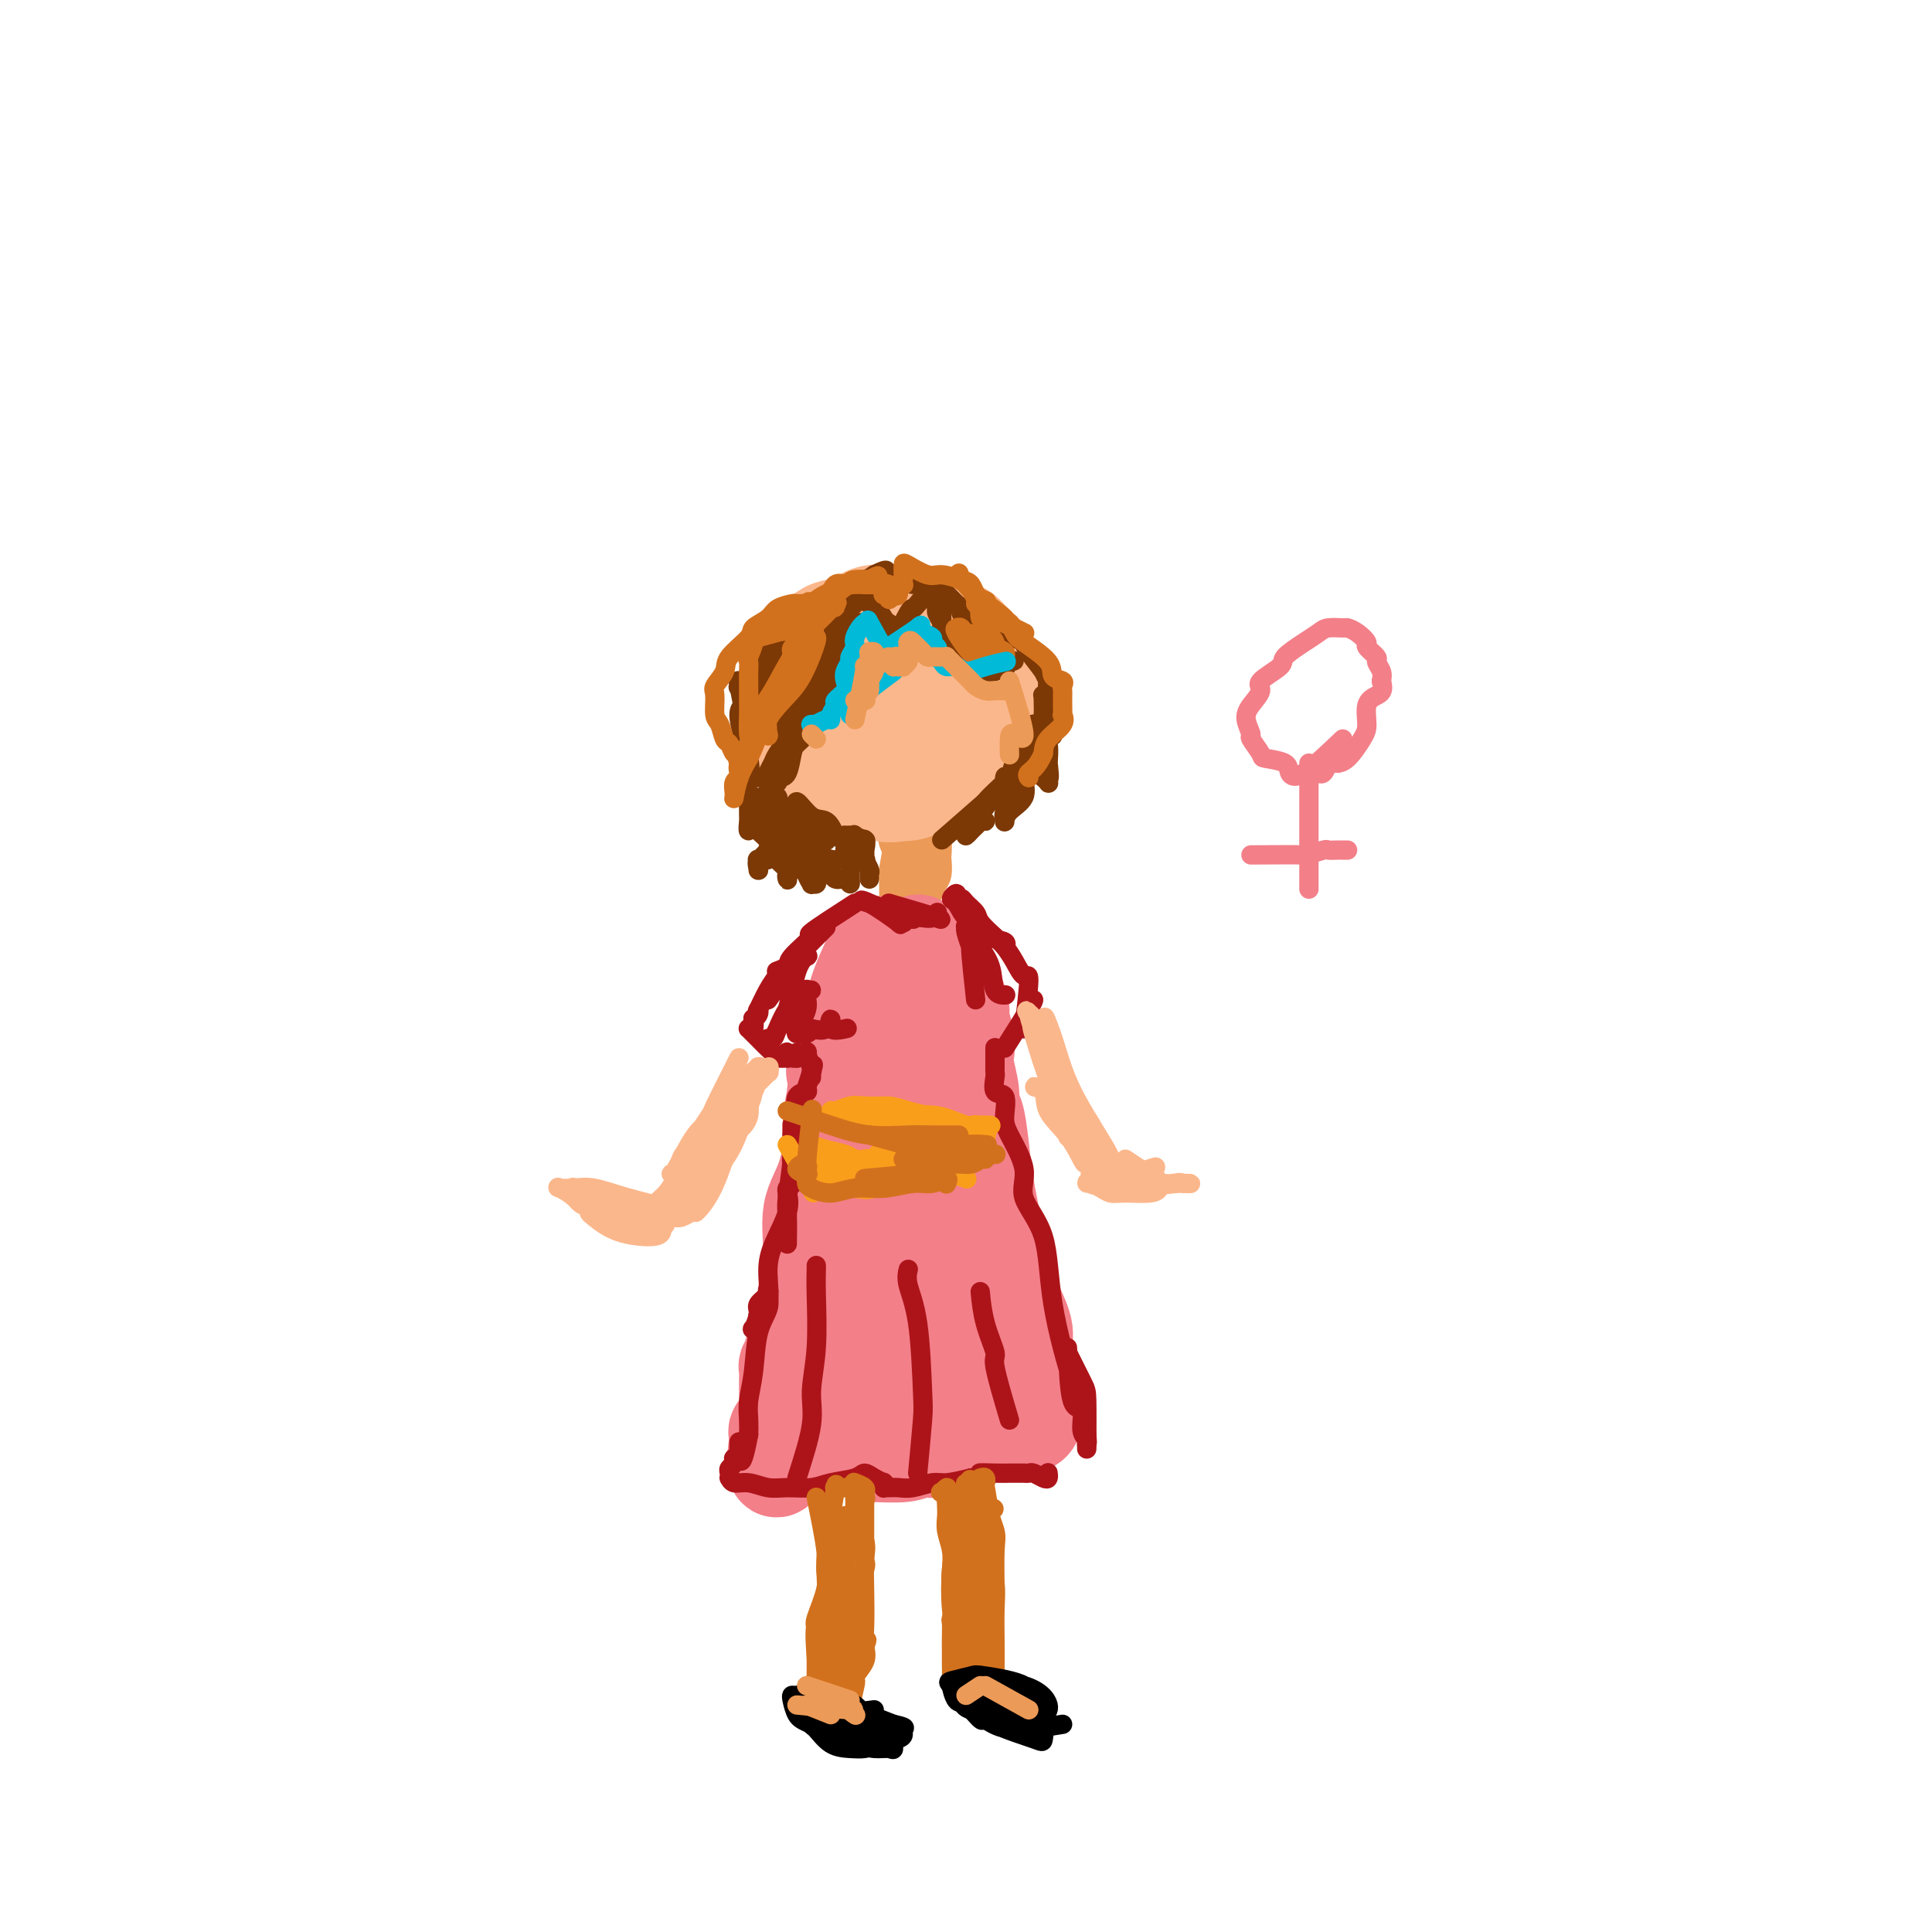 <svg viewBox='0 0 400 400' version='1.1' xmlns='http://www.w3.org/2000/svg' xmlns:xlink='http://www.w3.org/1999/xlink'><g fill='none' stroke='rgb(236,154,87)' stroke-width='6' stroke-linecap='round' stroke-linejoin='round'><path d='M187,169c-0.846,4.574 -1.692,9.149 -2,11c-0.308,1.851 -0.079,0.979 0,1c0.079,0.021 0.006,0.936 0,2c-0.006,1.064 0.054,2.276 0,3c-0.054,0.724 -0.222,0.961 0,1c0.222,0.039 0.834,-0.121 1,0c0.166,0.121 -0.114,0.522 0,0c0.114,-0.522 0.623,-1.969 1,-3c0.377,-1.031 0.623,-1.648 1,-3c0.377,-1.352 0.887,-3.440 1,-5c0.113,-1.560 -0.170,-2.592 0,-3c0.170,-0.408 0.792,-0.194 1,0c0.208,0.194 0.003,0.366 0,1c-0.003,0.634 0.195,1.730 0,3c-0.195,1.270 -0.784,2.713 -1,4c-0.216,1.287 -0.058,2.416 0,3c0.058,0.584 0.015,0.621 0,1c-0.015,0.379 -0.004,1.099 0,1c0.004,-0.099 0.001,-1.016 0,-2c-0.001,-0.984 -0.000,-2.034 0,-3c0.000,-0.966 0.000,-1.847 0,-3c-0.000,-1.153 -0.000,-2.576 0,-4'/><path d='M189,174c0.016,-1.792 0.058,-1.273 0,-1c-0.058,0.273 -0.214,0.299 0,0c0.214,-0.299 0.800,-0.925 1,0c0.200,0.925 0.015,3.400 0,5c-0.015,1.600 0.140,2.323 0,3c-0.140,0.677 -0.574,1.306 -1,2c-0.426,0.694 -0.843,1.454 -1,2c-0.157,0.546 -0.054,0.879 0,1c0.054,0.121 0.060,0.030 0,0c-0.060,-0.030 -0.185,-0.000 0,0c0.185,0.000 0.680,-0.029 1,0c0.320,0.029 0.464,0.116 1,0c0.536,-0.116 1.464,-0.435 2,-1c0.536,-0.565 0.680,-1.377 1,-2c0.320,-0.623 0.815,-1.058 1,-2c0.185,-0.942 0.060,-2.393 0,-3c-0.060,-0.607 -0.053,-0.371 0,-1c0.053,-0.629 0.154,-2.122 0,-3c-0.154,-0.878 -0.563,-1.139 -1,-2c-0.437,-0.861 -0.902,-2.322 -1,-3c-0.098,-0.678 0.170,-0.574 0,-1c-0.170,-0.426 -0.778,-1.383 -1,-2c-0.222,-0.617 -0.060,-0.895 0,-1c0.060,-0.105 0.016,-0.039 0,0c-0.016,0.039 -0.004,0.049 0,0c0.004,-0.049 0.001,-0.157 0,0c-0.001,0.157 -0.001,0.578 0,1'/><path d='M191,166c-0.237,-0.697 0.670,1.560 1,3c0.330,1.440 0.084,2.063 0,3c-0.084,0.937 -0.007,2.189 0,4c0.007,1.811 -0.055,4.180 0,5c0.055,0.820 0.226,0.089 0,0c-0.226,-0.089 -0.848,0.464 -1,1c-0.152,0.536 0.165,1.056 0,1c-0.165,-0.056 -0.814,-0.688 -1,-1c-0.186,-0.312 0.091,-0.304 0,-1c-0.091,-0.696 -0.549,-2.097 -1,-3c-0.451,-0.903 -0.896,-1.308 -1,-2c-0.104,-0.692 0.133,-1.670 0,-2c-0.133,-0.330 -0.635,-0.010 0,-1c0.635,-0.990 2.405,-3.289 3,-4c0.595,-0.711 0.013,0.167 0,1c-0.013,0.833 0.544,1.620 1,3c0.456,1.380 0.813,3.354 1,4c0.187,0.646 0.204,-0.037 0,1c-0.204,1.037 -0.631,3.793 -1,5c-0.369,1.207 -0.681,0.865 -1,1c-0.319,0.135 -0.643,0.747 -1,1c-0.357,0.253 -0.745,0.149 -1,0c-0.255,-0.149 -0.378,-0.341 -1,-1c-0.622,-0.659 -1.744,-1.785 -2,-3c-0.256,-1.215 0.354,-2.519 0,-4c-0.354,-1.481 -1.673,-3.137 -1,-4c0.673,-0.863 3.336,-0.931 6,-1'/><path d='M191,172c1.095,0.179 0.833,1.125 1,2c0.167,0.875 0.762,1.679 1,2c0.238,0.321 0.119,0.161 0,0'/></g>
<g fill='none' stroke='rgb(251,183,140)' stroke-width='28' stroke-linecap='round' stroke-linejoin='round'><path d='M195,152c-3.197,2.467 -6.394,4.935 -8,6c-1.606,1.065 -1.622,0.729 -2,0c-0.378,-0.729 -1.118,-1.849 -2,-2c-0.882,-0.151 -1.908,0.669 -3,0c-1.092,-0.669 -2.252,-2.826 -3,-4c-0.748,-1.174 -1.084,-1.365 -2,-2c-0.916,-0.635 -2.413,-1.715 -3,-2c-0.587,-0.285 -0.265,0.226 0,0c0.265,-0.226 0.474,-1.188 1,-2c0.526,-0.812 1.369,-1.472 2,-2c0.631,-0.528 1.051,-0.922 2,-1c0.949,-0.078 2.427,0.160 3,0c0.573,-0.160 0.241,-0.719 1,-1c0.759,-0.281 2.607,-0.282 4,0c1.393,0.282 2.329,0.849 3,1c0.671,0.151 1.077,-0.115 2,0c0.923,0.115 2.364,0.611 3,1c0.636,0.389 0.466,0.670 1,1c0.534,0.330 1.772,0.707 2,3c0.228,2.293 -0.554,6.502 -1,8c-0.446,1.498 -0.556,0.285 -1,0c-0.444,-0.285 -1.222,0.357 -2,1'/><path d='M192,157c-0.970,1.649 -1.394,1.271 -2,1c-0.606,-0.271 -1.396,-0.436 -2,0c-0.604,0.436 -1.024,1.473 -2,2c-0.976,0.527 -2.507,0.546 -3,0c-0.493,-0.546 0.053,-1.656 0,-2c-0.053,-0.344 -0.705,0.077 -2,0c-1.295,-0.077 -3.233,-0.652 -4,-1c-0.767,-0.348 -0.363,-0.470 -1,-1c-0.637,-0.530 -2.315,-1.469 -3,-2c-0.685,-0.531 -0.379,-0.653 -1,-1c-0.621,-0.347 -2.170,-0.918 -3,-1c-0.830,-0.082 -0.940,0.325 -1,0c-0.060,-0.325 -0.068,-1.381 0,-2c0.068,-0.619 0.213,-0.799 0,-1c-0.213,-0.201 -0.786,-0.421 -1,-1c-0.214,-0.579 -0.071,-1.516 0,-2c0.071,-0.484 0.071,-0.515 0,-1c-0.071,-0.485 -0.213,-1.424 0,-2c0.213,-0.576 0.782,-0.789 1,-1c0.218,-0.211 0.086,-0.418 0,-1c-0.086,-0.582 -0.127,-1.537 0,-2c0.127,-0.463 0.423,-0.435 1,-1c0.577,-0.565 1.435,-1.723 2,-2c0.565,-0.277 0.838,0.328 1,0c0.162,-0.328 0.215,-1.590 1,-2c0.785,-0.410 2.303,0.030 3,0c0.697,-0.030 0.574,-0.530 1,-1c0.426,-0.470 1.403,-0.909 2,-1c0.597,-0.091 0.815,0.168 1,0c0.185,-0.168 0.339,-0.762 1,-1c0.661,-0.238 1.831,-0.119 3,0'/><path d='M184,131c1.750,-0.448 0.626,-0.068 1,0c0.374,0.068 2.246,-0.175 3,0c0.754,0.175 0.391,0.769 1,1c0.609,0.231 2.191,0.100 3,0c0.809,-0.100 0.847,-0.167 1,0c0.153,0.167 0.422,0.570 1,1c0.578,0.430 1.464,0.889 2,1c0.536,0.111 0.722,-0.125 1,0c0.278,0.125 0.648,0.611 1,1c0.352,0.389 0.687,0.682 1,1c0.313,0.318 0.606,0.663 1,1c0.394,0.337 0.890,0.668 1,1c0.110,0.332 -0.167,0.667 0,1c0.167,0.333 0.777,0.666 1,1c0.223,0.334 0.061,0.669 0,1c-0.061,0.331 -0.019,0.656 0,1c0.019,0.344 0.015,0.705 0,1c-0.015,0.295 -0.042,0.522 0,1c0.042,0.478 0.154,1.206 0,2c-0.154,0.794 -0.573,1.654 -1,2c-0.427,0.346 -0.862,0.179 -1,1c-0.138,0.821 0.021,2.632 0,3c-0.021,0.368 -0.221,-0.707 -1,0c-0.779,0.707 -2.135,3.195 -3,4c-0.865,0.805 -1.237,-0.071 -2,0c-0.763,0.071 -1.916,1.091 -3,2c-1.084,0.909 -2.100,1.706 -3,2c-0.900,0.294 -1.686,0.084 -2,0c-0.314,-0.084 -0.157,-0.042 0,0'/></g>
<g fill='none' stroke='rgb(124,56,5)' stroke-width='4' stroke-linecap='round' stroke-linejoin='round'><path d='M184,129c-4.649,-0.095 -9.298,-0.190 -11,0c-1.702,0.190 -0.456,0.665 0,1c0.456,0.335 0.122,0.531 0,1c-0.122,0.469 -0.032,1.210 0,2c0.032,0.790 0.005,1.629 0,2c-0.005,0.371 0.013,0.273 0,1c-0.013,0.727 -0.058,2.277 0,3c0.058,0.723 0.219,0.618 0,1c-0.219,0.382 -0.819,1.251 -1,2c-0.181,0.749 0.056,1.378 0,2c-0.056,0.622 -0.406,1.239 -1,2c-0.594,0.761 -1.431,1.668 -2,2c-0.569,0.332 -0.870,0.089 -1,0c-0.130,-0.089 -0.088,-0.024 0,0c0.088,0.024 0.224,0.009 0,0c-0.224,-0.009 -0.806,-0.011 -1,0c-0.194,0.011 -0.001,0.034 0,0c0.001,-0.034 -0.192,-0.124 0,0c0.192,0.124 0.769,0.464 1,0c0.231,-0.464 0.115,-1.732 0,-3'/><path d='M168,145c0.460,-1.085 2.109,-2.297 3,-3c0.891,-0.703 1.023,-0.895 1,-2c-0.023,-1.105 -0.202,-3.122 0,-4c0.202,-0.878 0.786,-0.615 1,-1c0.214,-0.385 0.058,-1.416 0,-2c-0.058,-0.584 -0.017,-0.720 0,-1c0.017,-0.280 0.010,-0.705 0,-1c-0.010,-0.295 -0.023,-0.460 0,-1c0.023,-0.540 0.081,-1.454 0,-2c-0.081,-0.546 -0.303,-0.722 0,-1c0.303,-0.278 1.129,-0.657 2,-1c0.871,-0.343 1.787,-0.650 2,-1c0.213,-0.350 -0.278,-0.743 0,-1c0.278,-0.257 1.325,-0.379 2,0c0.675,0.379 0.980,1.258 1,1c0.020,-0.258 -0.243,-1.652 1,0c1.243,1.652 3.993,6.351 5,8c1.007,1.649 0.270,0.250 0,0c-0.270,-0.250 -0.072,0.651 0,1c0.072,0.349 0.019,0.146 0,0c-0.019,-0.146 -0.005,-0.235 0,0c0.005,0.235 0.001,0.795 0,1c-0.001,0.205 -0.000,0.055 0,0c0.000,-0.055 0.000,-0.016 0,0c-0.000,0.016 -0.000,0.008 0,0'/><path d='M186,135c0.977,1.617 0.419,0.658 0,0c-0.419,-0.658 -0.698,-1.016 -1,-1c-0.302,0.016 -0.628,0.407 0,-1c0.628,-1.407 2.210,-4.611 3,-6c0.790,-1.389 0.789,-0.962 1,-1c0.211,-0.038 0.634,-0.542 1,-1c0.366,-0.458 0.676,-0.869 1,-1c0.324,-0.131 0.661,0.019 1,0c0.339,-0.019 0.679,-0.206 1,0c0.321,0.206 0.622,0.803 1,1c0.378,0.197 0.832,-0.008 1,0c0.168,0.008 0.049,0.230 0,1c-0.049,0.770 -0.029,2.089 0,3c0.029,0.911 0.067,1.415 0,2c-0.067,0.585 -0.240,1.252 0,2c0.240,0.748 0.894,1.577 1,2c0.106,0.423 -0.336,0.439 0,1c0.336,0.561 1.452,1.668 2,2c0.548,0.332 0.530,-0.111 1,0c0.470,0.111 1.430,0.776 2,1c0.570,0.224 0.752,0.009 1,0c0.248,-0.009 0.563,0.190 1,0c0.437,-0.190 0.996,-0.769 2,-1c1.004,-0.231 2.451,-0.114 3,0c0.549,0.114 0.199,0.227 0,0c-0.199,-0.227 -0.246,-0.792 0,-1c0.246,-0.208 0.785,-0.059 1,0c0.215,0.059 0.108,0.030 0,0'/><path d='M209,137c1.769,-0.220 0.692,-0.269 0,0c-0.692,0.269 -1.000,0.857 -1,1c0.000,0.143 0.309,-0.160 0,0c-0.309,0.160 -1.237,0.783 -2,1c-0.763,0.217 -1.360,0.029 -2,0c-0.640,-0.029 -1.324,0.102 -2,0c-0.676,-0.102 -1.343,-0.436 -2,-1c-0.657,-0.564 -1.304,-1.359 -2,-2c-0.696,-0.641 -1.440,-1.128 -2,-2c-0.560,-0.872 -0.935,-2.129 -1,-3c-0.065,-0.871 0.179,-1.358 0,-2c-0.179,-0.642 -0.780,-1.440 -1,-2c-0.220,-0.560 -0.059,-0.881 0,-1c0.059,-0.119 0.017,-0.034 0,0c-0.017,0.034 -0.008,0.017 0,0'/><path d='M168,140c-3.903,2.049 -7.807,4.097 -9,5c-1.193,0.903 0.323,0.660 1,1c0.677,0.340 0.514,1.264 1,2c0.486,0.736 1.620,1.285 2,2c0.380,0.715 0.007,1.596 0,2c-0.007,0.404 0.351,0.333 0,1c-0.351,0.667 -1.413,2.074 -2,3c-0.587,0.926 -0.700,1.373 -1,2c-0.300,0.627 -0.786,1.436 -1,2c-0.214,0.564 -0.154,0.883 0,1c0.154,0.117 0.404,0.031 0,0c-0.404,-0.031 -1.461,-0.008 -2,0c-0.539,0.008 -0.558,0.002 0,0c0.558,-0.002 1.694,0.000 2,0c0.306,-0.000 -0.217,-0.002 0,0c0.217,0.002 1.175,0.009 2,0c0.825,-0.009 1.517,-0.033 2,-1c0.483,-0.967 0.758,-2.878 1,-4c0.242,-1.122 0.450,-1.456 1,-2c0.550,-0.544 1.443,-1.298 2,-2c0.557,-0.702 0.779,-1.351 1,-2'/><path d='M168,150c0.834,-1.774 0.419,-1.208 0,-1c-0.419,0.208 -0.842,0.057 -1,0c-0.158,-0.057 -0.050,-0.021 0,0c0.050,0.021 0.044,0.029 0,0c-0.044,-0.029 -0.124,-0.093 0,0c0.124,0.093 0.453,0.342 0,1c-0.453,0.658 -1.689,1.723 -2,2c-0.311,0.277 0.301,-0.235 0,0c-0.301,0.235 -1.517,1.215 -2,2c-0.483,0.785 -0.235,1.373 0,2c0.235,0.627 0.455,1.293 0,2c-0.455,0.707 -1.586,1.457 -2,2c-0.414,0.543 -0.111,0.881 0,1c0.111,0.119 0.029,0.019 0,0c-0.029,-0.019 -0.007,0.044 0,0c0.007,-0.044 -0.002,-0.194 0,0c0.002,0.194 0.015,0.731 0,1c-0.015,0.269 -0.056,0.270 0,0c0.056,-0.270 0.210,-0.812 0,-1c-0.210,-0.188 -0.785,-0.023 -1,0c-0.215,0.023 -0.072,-0.095 0,0c0.072,0.095 0.072,0.404 0,1c-0.072,0.596 -0.216,1.480 0,2c0.216,0.520 0.791,0.676 1,1c0.209,0.324 0.053,0.816 0,1c-0.053,0.184 -0.004,0.060 0,0c0.004,-0.060 -0.037,-0.055 0,0c0.037,0.055 0.154,0.158 0,0c-0.154,-0.158 -0.577,-0.579 -1,-1'/><path d='M160,165c-0.402,1.761 0.094,0.664 0,0c-0.094,-0.664 -0.779,-0.894 -1,-1c-0.221,-0.106 0.022,-0.090 0,0c-0.022,0.090 -0.310,0.252 0,1c0.310,0.748 1.218,2.081 2,3c0.782,0.919 1.438,1.422 2,2c0.562,0.578 1.029,1.231 2,2c0.971,0.769 2.446,1.656 3,2c0.554,0.344 0.188,0.146 0,0c-0.188,-0.146 -0.198,-0.239 0,0c0.198,0.239 0.603,0.809 0,0c-0.603,-0.809 -2.213,-2.996 -3,-4c-0.787,-1.004 -0.750,-0.826 -1,-1c-0.250,-0.174 -0.785,-0.699 -1,-1c-0.215,-0.301 -0.108,-0.378 0,0c0.108,0.378 0.219,1.212 1,2c0.781,0.788 2.233,1.532 3,2c0.767,0.468 0.848,0.662 1,1c0.152,0.338 0.374,0.821 1,1c0.626,0.179 1.654,0.053 2,0c0.346,-0.053 0.008,-0.033 0,0c-0.008,0.033 0.314,0.078 0,0c-0.314,-0.078 -1.263,-0.280 -2,-1c-0.737,-0.720 -1.260,-1.958 -2,-3c-0.740,-1.042 -1.695,-1.889 -2,-2c-0.305,-0.111 0.040,0.515 0,0c-0.040,-0.515 -0.464,-2.169 0,-2c0.464,0.169 1.817,2.161 3,3c1.183,0.839 2.195,0.525 3,1c0.805,0.475 1.402,1.737 2,3'/><path d='M173,173c1.630,1.000 1.704,1.000 2,1c0.296,0.000 0.812,0.001 1,0c0.188,-0.001 0.047,-0.004 0,0c-0.047,0.004 0.001,0.015 0,0c-0.001,-0.015 -0.050,-0.058 0,0c0.050,0.058 0.200,0.215 0,0c-0.200,-0.215 -0.749,-0.804 -1,-1c-0.251,-0.196 -0.203,-0.000 0,0c0.203,0.000 0.562,-0.196 1,0c0.438,0.196 0.954,0.784 1,1c0.046,0.216 -0.378,0.059 0,0c0.378,-0.059 1.558,-0.019 2,0c0.442,0.019 0.147,0.018 0,0c-0.147,-0.018 -0.145,-0.054 0,0c0.145,0.054 0.432,0.197 0,0c-0.432,-0.197 -1.584,-0.734 -2,-1c-0.416,-0.266 -0.096,-0.261 0,0c0.096,0.261 -0.031,0.778 0,1c0.031,0.222 0.219,0.150 0,0c-0.219,-0.150 -0.844,-0.376 -1,0c-0.156,0.376 0.156,1.355 0,2c-0.156,0.645 -0.781,0.957 -1,1c-0.219,0.043 -0.031,-0.184 0,0c0.031,0.184 -0.093,0.780 0,1c0.093,0.220 0.403,0.064 0,0c-0.403,-0.064 -1.520,-0.038 -2,0c-0.480,0.038 -0.321,0.087 -1,0c-0.679,-0.087 -2.194,-0.311 -3,-1c-0.806,-0.689 -0.903,-1.845 -1,-3'/><path d='M168,174c-1.646,-0.971 -3.762,-1.397 -5,-2c-1.238,-0.603 -1.598,-1.381 -2,-2c-0.402,-0.619 -0.847,-1.079 -1,-2c-0.153,-0.921 -0.013,-2.303 0,-2c0.013,0.303 -0.102,2.291 0,3c0.102,0.709 0.419,0.137 1,1c0.581,0.863 1.424,3.160 2,4c0.576,0.840 0.886,0.224 1,0c0.114,-0.224 0.034,-0.056 0,0c-0.034,0.056 -0.020,-0.001 0,0c0.020,0.001 0.047,0.060 0,0c-0.047,-0.060 -0.167,-0.240 -1,-1c-0.833,-0.760 -2.380,-2.099 -3,-3c-0.620,-0.901 -0.315,-1.365 -1,-2c-0.685,-0.635 -2.362,-1.441 -3,-2c-0.638,-0.559 -0.238,-0.871 0,-1c0.238,-0.129 0.312,-0.074 0,0c-0.312,0.074 -1.012,0.167 -1,0c0.012,-0.167 0.735,-0.594 1,0c0.265,0.594 0.072,2.209 0,3c-0.072,0.791 -0.023,0.757 0,1c0.023,0.243 0.020,0.762 0,1c-0.020,0.238 -0.058,0.194 0,0c0.058,-0.194 0.212,-0.537 0,0c-0.212,0.537 -0.789,1.955 -1,2c-0.211,0.045 -0.057,-1.284 0,-2c0.057,-0.716 0.015,-0.821 0,-1c-0.015,-0.179 -0.004,-0.433 0,-1c0.004,-0.567 0.001,-1.448 0,-2c-0.001,-0.552 -0.001,-0.776 0,-1'/><path d='M155,165c-0.053,-1.074 -0.184,-0.258 0,1c0.184,1.258 0.683,2.958 1,4c0.317,1.042 0.453,1.426 1,2c0.547,0.574 1.506,1.338 2,2c0.494,0.662 0.525,1.220 0,2c-0.525,0.780 -1.604,1.780 -2,2c-0.396,0.220 -0.108,-0.341 0,0c0.108,0.341 0.037,1.585 0,2c-0.037,0.415 -0.039,0.000 0,0c0.039,-0.000 0.118,0.413 0,0c-0.118,-0.413 -0.434,-1.652 0,-2c0.434,-0.348 1.619,0.194 2,0c0.381,-0.194 -0.042,-1.125 0,-2c0.042,-0.875 0.548,-1.692 1,-2c0.452,-0.308 0.851,-0.105 1,0c0.149,0.105 0.047,0.112 0,0c-0.047,-0.112 -0.041,-0.342 0,0c0.041,0.342 0.116,1.258 0,2c-0.116,0.742 -0.423,1.310 0,2c0.423,0.690 1.576,1.502 2,2c0.424,0.498 0.118,0.682 0,1c-0.118,0.318 -0.047,0.768 0,1c0.047,0.232 0.069,0.244 0,0c-0.069,-0.244 -0.228,-0.746 0,-1c0.228,-0.254 0.844,-0.261 1,-1c0.156,-0.739 -0.147,-2.211 0,-3c0.147,-0.789 0.744,-0.897 1,-1c0.256,-0.103 0.172,-0.203 0,0c-0.172,0.203 -0.431,0.708 0,1c0.431,0.292 1.552,0.369 2,1c0.448,0.631 0.224,1.815 0,3'/><path d='M167,181c0.243,0.921 0.850,1.724 1,2c0.150,0.276 -0.158,0.024 0,0c0.158,-0.024 0.782,0.179 1,0c0.218,-0.179 0.029,-0.741 0,-1c-0.029,-0.259 0.101,-0.214 0,-1c-0.101,-0.786 -0.434,-2.401 0,-3c0.434,-0.599 1.635,-0.181 2,0c0.365,0.181 -0.106,0.124 0,0c0.106,-0.124 0.789,-0.316 1,0c0.211,0.316 -0.048,1.139 0,2c0.048,0.861 0.405,1.761 1,2c0.595,0.239 1.428,-0.181 2,0c0.572,0.181 0.881,0.964 1,1c0.119,0.036 0.046,-0.673 0,-1c-0.046,-0.327 -0.066,-0.271 0,-1c0.066,-0.729 0.217,-2.244 0,-3c-0.217,-0.756 -0.801,-0.752 -1,-1c-0.199,-0.248 -0.014,-0.747 0,-1c0.014,-0.253 -0.142,-0.260 0,0c0.142,0.260 0.581,0.788 1,1c0.419,0.212 0.816,0.109 1,0c0.184,-0.109 0.154,-0.225 0,0c-0.154,0.225 -0.434,0.789 0,1c0.434,0.211 1.580,0.067 2,0c0.420,-0.067 0.112,-0.057 0,0c-0.112,0.057 -0.030,0.159 0,0c0.030,-0.159 0.008,-0.581 0,-1c-0.008,-0.419 -0.002,-0.834 0,-1c0.002,-0.166 0.001,-0.083 0,0'/><path d='M179,176c0.464,-1.507 0.123,-1.775 0,-2c-0.123,-0.225 -0.029,-0.407 0,0c0.029,0.407 -0.006,1.404 0,2c0.006,0.596 0.054,0.790 0,1c-0.054,0.210 -0.211,0.435 0,1c0.211,0.565 0.788,1.471 1,2c0.212,0.529 0.057,0.681 0,1c-0.057,0.319 -0.016,0.805 0,1c0.016,0.195 0.008,0.097 0,0'/><path d='M196,173c-0.881,0.768 -1.762,1.536 0,0c1.762,-1.536 6.167,-5.375 8,-7c1.833,-1.625 1.095,-1.036 1,-1c-0.095,0.036 0.452,-0.482 1,-1'/><path d='M206,164c2.017,-1.286 2.059,0.000 2,0c-0.059,-0.000 -0.218,-1.286 0,-2c0.218,-0.714 0.815,-0.857 0,0c-0.815,0.857 -3.041,2.713 -4,4c-0.959,1.287 -0.650,2.006 -1,3c-0.350,0.994 -1.360,2.265 -2,3c-0.640,0.735 -0.910,0.936 -1,1c-0.090,0.064 -0.001,-0.007 0,0c0.001,0.007 -0.087,0.093 0,0c0.087,-0.093 0.350,-0.365 1,-1c0.650,-0.635 1.688,-1.634 2,-2c0.312,-0.366 -0.101,-0.097 0,0c0.101,0.097 0.718,0.024 1,0c0.282,-0.024 0.229,0.000 0,0c-0.229,-0.000 -0.635,-0.026 -1,0c-0.365,0.026 -0.688,0.103 -1,0c-0.312,-0.103 -0.614,-0.388 -1,0c-0.386,0.388 -0.855,1.448 -1,2c-0.145,0.552 0.036,0.597 0,0c-0.036,-0.597 -0.287,-1.836 0,-2c0.287,-0.164 1.113,0.747 2,0c0.887,-0.747 1.833,-3.152 3,-4c1.167,-0.848 2.553,-0.139 3,-1c0.447,-0.861 -0.045,-3.293 0,-4c0.045,-0.707 0.628,0.310 1,0c0.372,-0.310 0.535,-1.946 1,-3c0.465,-1.054 1.233,-1.527 2,-2'/><path d='M212,156c1.856,-2.351 0.498,-0.229 0,0c-0.498,0.229 -0.134,-1.434 0,-2c0.134,-0.566 0.037,-0.035 0,0c-0.037,0.035 -0.016,-0.428 0,0c0.016,0.428 0.025,1.746 0,2c-0.025,0.254 -0.084,-0.555 0,0c0.084,0.555 0.310,2.474 0,4c-0.310,1.526 -1.155,2.657 -2,4c-0.845,1.343 -1.691,2.897 -2,4c-0.309,1.103 -0.082,1.754 0,2c0.082,0.246 0.019,0.086 0,0c-0.019,-0.086 0.004,-0.098 0,0c-0.004,0.098 -0.037,0.307 0,0c0.037,-0.307 0.143,-1.130 1,-2c0.857,-0.870 2.464,-1.787 3,-3c0.536,-1.213 -0.000,-2.721 0,-4c0.000,-1.279 0.536,-2.328 1,-3c0.464,-0.672 0.856,-0.966 1,-2c0.144,-1.034 0.039,-2.809 0,-4c-0.039,-1.191 -0.012,-1.798 0,-2c0.012,-0.202 0.011,0.000 0,0c-0.011,-0.000 -0.031,-0.204 0,0c0.031,0.204 0.114,0.815 0,2c-0.114,1.185 -0.424,2.943 0,4c0.424,1.057 1.581,1.411 2,2c0.419,0.589 0.098,1.412 0,2c-0.098,0.588 0.026,0.939 0,1c-0.026,0.061 -0.203,-0.169 0,0c0.203,0.169 0.785,0.738 1,1c0.215,0.262 0.061,0.218 0,0c-0.061,-0.218 -0.031,-0.609 0,-1'/><path d='M217,161c0.464,0.769 0.124,-1.808 0,-3c-0.124,-1.192 -0.033,-0.999 0,-2c0.033,-1.001 0.009,-3.196 0,-4c-0.009,-0.804 -0.002,-0.217 0,0c0.002,0.217 0.001,0.065 0,0c-0.001,-0.065 -0.000,-0.042 0,0c0.000,0.042 0.000,0.102 0,1c-0.000,0.898 -0.000,2.632 0,4c0.000,1.368 0.000,2.369 0,3c-0.000,0.631 -0.000,0.893 0,1c0.000,0.107 0.001,0.060 0,0c-0.001,-0.060 -0.004,-0.131 0,0c0.004,0.131 0.015,0.465 0,0c-0.015,-0.465 -0.057,-1.728 0,-3c0.057,-1.272 0.211,-2.551 0,-4c-0.211,-1.449 -0.788,-3.067 -1,-4c-0.212,-0.933 -0.058,-1.179 0,-2c0.058,-0.821 0.019,-2.216 0,-3c-0.019,-0.784 -0.019,-0.957 0,-1c0.019,-0.043 0.057,0.045 0,0c-0.057,-0.045 -0.208,-0.222 0,0c0.208,0.222 0.774,0.844 1,2c0.226,1.156 0.113,2.845 0,4c-0.113,1.155 -0.227,1.777 0,2c0.227,0.223 0.794,0.048 1,0c0.206,-0.048 0.052,0.031 0,0c-0.052,-0.031 -0.000,-0.171 0,0c0.000,0.171 -0.052,0.654 0,0c0.052,-0.654 0.206,-2.445 0,-4c-0.206,-1.555 -0.773,-2.873 -1,-4c-0.227,-1.127 -0.113,-2.064 0,-3'/><path d='M217,141c-0.015,-3.488 -0.053,-2.210 0,-2c0.053,0.210 0.196,-0.650 0,-1c-0.196,-0.350 -0.732,-0.192 -1,0c-0.268,0.192 -0.268,0.418 0,1c0.268,0.582 0.804,1.519 1,2c0.196,0.481 0.053,0.506 0,1c-0.053,0.494 -0.014,1.456 0,2c0.014,0.544 0.004,0.669 0,1c-0.004,0.331 -0.002,0.869 0,1c0.002,0.131 0.004,-0.146 0,0c-0.004,0.146 -0.016,0.715 0,0c0.016,-0.715 0.059,-2.712 0,-4c-0.059,-1.288 -0.218,-1.865 -1,-3c-0.782,-1.135 -2.185,-2.826 -3,-4c-0.815,-1.174 -1.040,-1.830 -1,-2c0.040,-0.170 0.346,0.147 0,0c-0.346,-0.147 -1.344,-0.756 -2,-1c-0.656,-0.244 -0.972,-0.122 -1,0c-0.028,0.122 0.230,0.243 0,0c-0.230,-0.243 -0.948,-0.849 -1,-1c-0.052,-0.151 0.563,0.152 0,0c-0.563,-0.152 -2.304,-0.758 -3,-1c-0.696,-0.242 -0.348,-0.121 0,0'/><path d='M155,152c0.231,1.131 0.462,2.263 0,0c-0.462,-2.263 -1.616,-7.920 -2,-10c-0.384,-2.080 0.002,-0.583 0,0c-0.002,0.583 -0.393,0.252 0,0c0.393,-0.252 1.569,-0.424 2,1c0.431,1.424 0.115,4.445 0,5c-0.115,0.555 -0.031,-1.358 0,0c0.031,1.358 0.008,5.985 0,8c-0.008,2.015 -0.003,1.417 0,2c0.003,0.583 0.003,2.346 0,3c-0.003,0.654 -0.011,0.200 0,0c0.011,-0.200 0.039,-0.144 0,0c-0.039,0.144 -0.145,0.378 0,0c0.145,-0.378 0.539,-1.369 0,-4c-0.539,-2.631 -2.013,-6.904 -2,-9c0.013,-2.096 1.514,-2.015 2,-3c0.486,-0.985 -0.041,-3.035 0,-5c0.041,-1.965 0.652,-3.846 1,-5c0.348,-1.154 0.433,-1.580 1,-2c0.567,-0.420 1.616,-0.834 2,-1c0.384,-0.166 0.103,-0.083 0,1c-0.103,1.083 -0.030,3.167 0,5c0.030,1.833 0.015,3.417 0,5'/><path d='M159,143c-0.001,2.836 -0.002,4.424 0,5c0.002,0.576 0.009,0.138 0,0c-0.009,-0.138 -0.033,0.025 0,-2c0.033,-2.025 0.121,-6.237 1,-9c0.879,-2.763 2.547,-4.076 3,-5c0.453,-0.924 -0.309,-1.459 0,-2c0.309,-0.541 1.691,-1.089 2,-1c0.309,0.089 -0.453,0.814 0,2c0.453,1.186 2.122,2.834 2,5c-0.122,2.166 -2.036,4.849 -3,8c-0.964,3.151 -0.977,6.769 -1,8c-0.023,1.231 -0.057,0.074 0,0c0.057,-0.074 0.206,0.933 0,1c-0.206,0.067 -0.767,-0.807 0,-3c0.767,-2.193 2.861,-5.704 4,-8c1.139,-2.296 1.323,-3.378 2,-5c0.677,-1.622 1.848,-3.783 3,-5c1.152,-1.217 2.287,-1.490 3,-2c0.713,-0.510 1.005,-1.258 1,-1c-0.005,0.258 -0.308,1.523 -1,3c-0.692,1.477 -1.772,3.167 -3,5c-1.228,1.833 -2.602,3.809 -4,5c-1.398,1.191 -2.818,1.598 -4,2c-1.182,0.402 -2.126,0.801 -3,1c-0.874,0.199 -1.678,0.200 -2,0c-0.322,-0.200 -0.161,-0.600 0,-1'/><path d='M159,144c-1.262,0.130 0.084,-0.546 0,-1c-0.084,-0.454 -1.596,-0.685 0,-3c1.596,-2.315 6.302,-6.715 8,-9c1.698,-2.285 0.389,-2.455 1,-3c0.611,-0.545 3.141,-1.464 4,-2c0.859,-0.536 0.048,-0.688 0,-1c-0.048,-0.312 0.669,-0.784 1,-1c0.331,-0.216 0.278,-0.174 0,0c-0.278,0.174 -0.779,0.482 -1,1c-0.221,0.518 -0.160,1.246 -1,2c-0.840,0.754 -2.582,1.533 -4,2c-1.418,0.467 -2.514,0.622 -3,1c-0.486,0.378 -0.363,0.981 -1,1c-0.637,0.019 -2.033,-0.544 -2,-1c0.033,-0.456 1.495,-0.803 2,-1c0.505,-0.197 0.052,-0.242 1,-1c0.948,-0.758 3.298,-2.227 5,-3c1.702,-0.773 2.758,-0.850 4,-1c1.242,-0.150 2.671,-0.373 4,-1c1.329,-0.627 2.558,-1.656 3,-2c0.442,-0.344 0.098,-0.001 0,0c-0.098,0.001 0.051,-0.340 0,0c-0.051,0.340 -0.300,1.359 -1,2c-0.700,0.641 -1.850,0.902 -3,1c-1.150,0.098 -2.300,0.034 -3,0c-0.700,-0.034 -0.948,-0.036 -1,0c-0.052,0.036 0.094,0.112 0,0c-0.094,-0.112 -0.427,-0.411 0,-1c0.427,-0.589 1.615,-1.466 3,-2c1.385,-0.534 2.967,-0.724 4,-1c1.033,-0.276 1.516,-0.638 2,-1'/><path d='M181,119c3.556,-1.752 2.445,-0.634 2,0c-0.445,0.634 -0.224,0.782 0,1c0.224,0.218 0.451,0.504 0,1c-0.451,0.496 -1.579,1.201 -2,2c-0.421,0.799 -0.135,1.690 0,2c0.135,0.310 0.119,0.037 0,0c-0.119,-0.037 -0.341,0.162 0,0c0.341,-0.162 1.246,-0.685 2,-1c0.754,-0.315 1.358,-0.424 2,-1c0.642,-0.576 1.323,-1.620 2,-2c0.677,-0.380 1.351,-0.095 2,0c0.649,0.095 1.273,0.000 2,0c0.727,-0.000 1.556,0.094 2,0c0.444,-0.094 0.501,-0.376 1,0c0.499,0.376 1.439,1.410 2,2c0.561,0.590 0.743,0.735 1,1c0.257,0.265 0.591,0.648 1,1c0.409,0.352 0.894,0.672 1,1c0.106,0.328 -0.168,0.662 0,1c0.168,0.338 0.777,0.679 1,1c0.223,0.321 0.060,0.622 0,1c-0.060,0.378 -0.016,0.832 0,1c0.016,0.168 0.005,0.048 0,0c-0.005,-0.048 -0.002,-0.024 0,0'/></g>
<g fill='none' stroke='rgb(210,113,29)' stroke-width='4' stroke-linecap='round' stroke-linejoin='round'><path d='M168,129c-4.566,1.240 -9.132,2.481 -11,3c-1.868,0.519 -1.036,0.318 -1,1c0.036,0.682 -0.722,2.247 -1,3c-0.278,0.753 -0.074,0.696 0,1c0.074,0.304 0.020,0.971 0,2c-0.020,1.029 -0.006,2.419 0,3c0.006,0.581 0.004,0.353 0,1c-0.004,0.647 -0.009,2.170 0,3c0.009,0.830 0.030,0.967 0,2c-0.030,1.033 -0.113,2.964 0,4c0.113,1.036 0.423,1.179 0,2c-0.423,0.821 -1.579,2.320 -2,3c-0.421,0.680 -0.107,0.540 0,1c0.107,0.460 0.006,1.519 0,2c-0.006,0.481 0.083,0.383 0,0c-0.083,-0.383 -0.339,-1.050 0,-2c0.339,-0.950 1.275,-2.181 2,-4c0.725,-1.819 1.241,-4.225 2,-6c0.759,-1.775 1.760,-2.919 3,-5c1.240,-2.081 2.718,-5.099 4,-7c1.282,-1.901 2.366,-2.686 3,-3c0.634,-0.314 0.817,-0.157 1,0'/><path d='M168,133c2.272,-3.340 0.451,1.809 -1,5c-1.451,3.191 -2.533,4.423 -4,6c-1.467,1.577 -3.321,3.498 -4,5c-0.679,1.502 -0.184,2.585 0,3c0.184,0.415 0.055,0.161 0,0c-0.055,-0.161 -0.037,-0.230 0,0c0.037,0.230 0.091,0.758 0,0c-0.091,-0.758 -0.329,-2.803 0,-4c0.329,-1.197 1.225,-1.548 2,-3c0.775,-1.452 1.429,-4.007 2,-6c0.571,-1.993 1.060,-3.423 1,-4c-0.060,-0.577 -0.670,-0.299 1,-2c1.670,-1.701 5.618,-5.379 7,-7c1.382,-1.621 0.197,-1.184 0,-1c-0.197,0.184 0.592,0.113 1,0c0.408,-0.113 0.433,-0.270 0,0c-0.433,0.270 -1.326,0.966 -1,1c0.326,0.034 1.869,-0.593 0,0c-1.869,0.593 -7.152,2.406 -9,3c-1.848,0.594 -0.261,-0.029 0,0c0.261,0.029 -0.805,0.712 0,0c0.805,-0.712 3.481,-2.818 5,-4c1.519,-1.182 1.882,-1.441 3,-2c1.118,-0.559 2.990,-1.418 4,-2c1.010,-0.582 1.156,-0.888 2,-1c0.844,-0.112 2.384,-0.032 3,0c0.616,0.032 0.308,0.016 0,0'/><path d='M180,120c2.861,-1.453 1.513,-0.585 1,0c-0.513,0.585 -0.190,0.889 0,1c0.190,0.111 0.246,0.030 0,0c-0.246,-0.030 -0.794,-0.008 -1,0c-0.206,0.008 -0.071,0.003 0,0c0.071,-0.003 0.078,-0.002 0,0c-0.078,0.002 -0.242,0.007 0,0c0.242,-0.007 0.888,-0.026 1,0c0.112,0.026 -0.310,0.098 0,0c0.310,-0.098 1.352,-0.365 2,0c0.648,0.365 0.902,1.361 1,2c0.098,0.639 0.040,0.919 0,1c-0.040,0.081 -0.061,-0.038 0,0c0.061,0.038 0.205,0.235 0,0c-0.205,-0.235 -0.757,-0.900 -1,-1c-0.243,-0.100 -0.175,0.366 0,0c0.175,-0.366 0.459,-1.564 0,-2c-0.459,-0.436 -1.659,-0.110 -2,0c-0.341,0.110 0.178,0.005 0,0c-0.178,-0.005 -1.054,0.089 -2,0c-0.946,-0.089 -1.961,-0.362 -3,0c-1.039,0.362 -2.103,1.360 -3,2c-0.897,0.640 -1.627,0.921 -2,1c-0.373,0.079 -0.387,-0.045 -2,1c-1.613,1.045 -4.824,3.260 -6,4c-1.176,0.740 -0.317,0.007 0,0c0.317,-0.007 0.090,0.712 0,1c-0.090,0.288 -0.045,0.144 0,0'/><path d='M163,130c-1.945,1.388 -0.309,0.358 0,0c0.309,-0.358 -0.709,-0.043 0,-1c0.709,-0.957 3.145,-3.185 4,-4c0.855,-0.815 0.128,-0.216 0,0c-0.128,0.216 0.343,0.050 0,0c-0.343,-0.050 -1.501,0.018 -2,0c-0.499,-0.018 -0.340,-0.120 -1,0c-0.660,0.120 -2.139,0.462 -3,1c-0.861,0.538 -1.104,1.273 -2,2c-0.896,0.727 -2.444,1.445 -3,2c-0.556,0.555 -0.121,0.948 -1,2c-0.879,1.052 -3.074,2.765 -4,4c-0.926,1.235 -0.585,1.992 -1,3c-0.415,1.008 -1.586,2.267 -2,3c-0.414,0.733 -0.069,0.941 0,2c0.069,1.059 -0.136,2.971 0,4c0.136,1.029 0.615,1.177 1,2c0.385,0.823 0.677,2.322 1,3c0.323,0.678 0.676,0.535 1,1c0.324,0.465 0.619,1.538 1,2c0.381,0.462 0.848,0.312 1,1c0.152,0.688 -0.012,2.213 0,3c0.012,0.787 0.200,0.837 0,1c-0.200,0.163 -0.786,0.439 -1,1c-0.214,0.561 -0.055,1.406 0,2c0.055,0.594 0.006,0.935 0,1c-0.006,0.065 0.029,-0.148 0,0c-0.029,0.148 -0.123,0.655 0,0c0.123,-0.655 0.464,-2.473 1,-4c0.536,-1.527 1.268,-2.764 2,-4'/><path d='M155,157c0.859,-1.927 1.506,-3.245 2,-5c0.494,-1.755 0.836,-3.946 2,-6c1.164,-2.054 3.151,-3.969 4,-6c0.849,-2.031 0.559,-4.176 2,-7c1.441,-2.824 4.613,-6.326 6,-8c1.387,-1.674 0.990,-1.520 1,-2c0.010,-0.480 0.428,-1.593 1,-2c0.572,-0.407 1.299,-0.109 2,0c0.701,0.109 1.375,0.027 2,0c0.625,-0.027 1.200,-0.000 2,0c0.800,0.000 1.826,-0.026 2,0c0.174,0.026 -0.504,0.105 0,0c0.504,-0.105 2.191,-0.392 3,0c0.809,0.392 0.738,1.465 1,2c0.262,0.535 0.855,0.532 1,0c0.145,-0.532 -0.157,-1.592 0,-2c0.157,-0.408 0.774,-0.164 1,0c0.226,0.164 0.060,0.247 0,0c-0.060,-0.247 -0.016,-0.825 0,-1c0.016,-0.175 0.003,0.052 0,0c-0.003,-0.052 0.003,-0.383 0,-1c-0.003,-0.617 -0.016,-1.521 0,-2c0.016,-0.479 0.060,-0.533 1,0c0.940,0.533 2.777,1.652 4,2c1.223,0.348 1.833,-0.075 3,0c1.167,0.075 2.890,0.649 4,1c1.110,0.351 1.607,0.479 2,1c0.393,0.521 0.684,1.435 1,2c0.316,0.565 0.658,0.783 1,1'/><path d='M203,124c2.454,1.019 0.589,0.068 0,0c-0.589,-0.068 0.099,0.748 0,1c-0.099,0.252 -0.983,-0.059 -1,0c-0.017,0.059 0.834,0.488 1,1c0.166,0.512 -0.354,1.107 0,2c0.354,0.893 1.583,2.085 2,3c0.417,0.915 0.021,1.552 0,2c-0.021,0.448 0.334,0.708 1,1c0.666,0.292 1.642,0.615 2,1c0.358,0.385 0.097,0.831 0,1c-0.097,0.169 -0.031,0.062 0,0c0.031,-0.062 0.028,-0.080 0,0c-0.028,0.080 -0.081,0.257 0,0c0.081,-0.257 0.296,-0.948 0,-1c-0.296,-0.052 -1.102,0.536 -2,0c-0.898,-0.536 -1.888,-2.195 -3,-3c-1.112,-0.805 -2.344,-0.756 -3,-1c-0.656,-0.244 -0.734,-0.781 -1,-1c-0.266,-0.219 -0.720,-0.122 -1,0c-0.280,0.122 -0.388,0.267 0,1c0.388,0.733 1.271,2.053 2,3c0.729,0.947 1.305,1.521 2,2c0.695,0.479 1.508,0.865 2,1c0.492,0.135 0.662,0.020 1,0c0.338,-0.020 0.845,0.056 1,0c0.155,-0.056 -0.042,-0.242 0,-1c0.042,-0.758 0.323,-2.087 0,-3c-0.323,-0.913 -1.252,-1.410 -2,-3c-0.748,-1.590 -1.317,-4.274 -2,-6c-0.683,-1.726 -1.481,-2.493 -2,-3c-0.519,-0.507 -0.760,-0.753 -1,-1'/><path d='M199,120c-0.919,-2.622 -0.217,-0.678 0,0c0.217,0.678 -0.052,0.090 0,0c0.052,-0.090 0.426,0.318 1,1c0.574,0.682 1.349,1.636 3,3c1.651,1.364 4.179,3.136 5,4c0.821,0.864 -0.066,0.821 0,1c0.066,0.179 1.083,0.582 2,1c0.917,0.418 1.733,0.853 2,1c0.267,0.147 -0.017,0.007 0,0c0.017,-0.007 0.333,0.118 0,0c-0.333,-0.118 -1.314,-0.478 -2,-1c-0.686,-0.522 -1.075,-1.205 -1,-1c0.075,0.205 0.616,1.298 1,2c0.384,0.702 0.611,1.014 2,2c1.389,0.986 3.942,2.645 5,4c1.058,1.355 0.623,2.406 1,3c0.377,0.594 1.565,0.733 2,1c0.435,0.267 0.117,0.664 0,1c-0.117,0.336 -0.031,0.611 0,1c0.031,0.389 0.008,0.890 0,1c-0.008,0.110 -0.002,-0.173 0,0c0.002,0.173 -0.000,0.801 0,1c0.000,0.199 0.003,-0.033 0,0c-0.003,0.033 -0.011,0.329 0,1c0.011,0.671 0.042,1.716 0,2c-0.042,0.284 -0.155,-0.192 0,0c0.155,0.192 0.580,1.052 0,2c-0.580,0.948 -2.166,1.985 -3,3c-0.834,1.015 -0.917,2.007 -1,3'/><path d='M216,156c-1.298,3.012 -2.542,3.542 -3,4c-0.458,0.458 -0.131,0.845 0,1c0.131,0.155 0.065,0.077 0,0'/></g>
<g fill='none' stroke='rgb(0,186,216)' stroke-width='4' stroke-linecap='round' stroke-linejoin='round'><path d='M185,139c-3.378,2.533 -6.756,5.067 -8,6c-1.244,0.933 -0.356,0.267 0,0c0.356,-0.267 0.178,-0.133 0,0'/><path d='M176,148c0.000,0.000 1.000,-10.000 1,-10'/><path d='M185,138c-2.127,-3.825 -4.253,-7.650 -5,-9c-0.747,-1.350 -0.113,-0.225 0,0c0.113,0.225 -0.294,-0.449 -1,0c-0.706,0.449 -1.709,2.021 -2,3c-0.291,0.979 0.132,1.365 0,2c-0.132,0.635 -0.818,1.521 -1,2c-0.182,0.479 0.140,0.552 0,1c-0.140,0.448 -0.740,1.271 -1,2c-0.260,0.729 -0.179,1.365 0,2c0.179,0.635 0.455,1.270 0,2c-0.455,0.730 -1.640,1.553 -2,2c-0.360,0.447 0.106,0.516 0,1c-0.106,0.484 -0.784,1.384 -1,2c-0.216,0.616 0.029,0.950 0,1c-0.029,0.050 -0.334,-0.183 -1,0c-0.666,0.183 -1.695,0.781 -2,1c-0.305,0.219 0.114,0.059 0,0c-0.114,-0.059 -0.762,-0.016 -1,0c-0.238,0.016 -0.068,0.005 0,0c0.068,-0.005 0.034,-0.002 0,0'/><path d='M181,136c3.817,-2.512 7.635,-5.024 9,-6c1.365,-0.976 0.279,-0.416 0,0c-0.279,0.416 0.251,0.689 1,1c0.749,0.311 1.716,0.661 2,1c0.284,0.339 -0.117,0.668 0,1c0.117,0.332 0.751,0.667 1,1c0.249,0.333 0.111,0.662 0,1c-0.111,0.338 -0.197,0.683 0,1c0.197,0.317 0.677,0.604 1,1c0.323,0.396 0.490,0.901 1,1c0.510,0.099 1.362,-0.208 2,0c0.638,0.208 1.060,0.931 2,1c0.940,0.069 2.396,-0.518 4,-1c1.604,-0.482 3.355,-0.861 4,-1c0.645,-0.139 0.184,-0.040 0,0c-0.184,0.040 -0.092,0.020 0,0'/></g>
<g fill='none' stroke='rgb(236,154,87)' stroke-width='4' stroke-linecap='round' stroke-linejoin='round'><path d='M177,149c0.876,-4.138 1.751,-8.275 2,-10c0.249,-1.725 -0.129,-1.037 0,-1c0.129,0.037 0.766,-0.578 1,-1c0.234,-0.422 0.067,-0.650 0,-1c-0.067,-0.350 -0.032,-0.823 0,-1c0.032,-0.177 0.061,-0.059 0,0c-0.061,0.059 -0.211,0.060 0,0c0.211,-0.060 0.785,-0.182 1,0c0.215,0.182 0.073,0.668 0,1c-0.073,0.332 -0.076,0.508 0,1c0.076,0.492 0.231,1.298 0,2c-0.231,0.702 -0.847,1.298 -1,2c-0.153,0.702 0.158,1.508 0,2c-0.158,0.492 -0.784,0.668 -1,1c-0.216,0.332 -0.022,0.818 0,1c0.022,0.182 -0.129,0.060 0,0c0.129,-0.060 0.536,-0.058 0,0c-0.536,0.058 -2.015,0.171 -2,0c0.015,-0.171 1.524,-0.627 2,-1c0.476,-0.373 -0.083,-0.664 0,-1c0.083,-0.336 0.806,-0.719 1,-1c0.194,-0.281 -0.140,-0.460 0,-1c0.140,-0.540 0.754,-1.440 1,-2c0.246,-0.560 0.123,-0.780 0,-1'/><path d='M181,138c1.085,-1.948 1.797,-1.317 2,-1c0.203,0.317 -0.104,0.319 0,0c0.104,-0.319 0.617,-0.961 1,-1c0.383,-0.039 0.634,0.525 1,1c0.366,0.475 0.845,0.860 1,1c0.155,0.140 -0.015,0.035 0,0c0.015,-0.035 0.214,0.001 0,0c-0.214,-0.001 -0.842,-0.039 -1,0c-0.158,0.039 0.153,0.154 0,0c-0.153,-0.154 -0.770,-0.577 -1,-1c-0.230,-0.423 -0.072,-0.847 0,-1c0.072,-0.153 0.057,-0.037 0,0c-0.057,0.037 -0.155,-0.005 0,0c0.155,0.005 0.563,0.058 1,0c0.437,-0.058 0.902,-0.226 1,0c0.098,0.226 -0.171,0.846 0,1c0.171,0.154 0.782,-0.158 1,0c0.218,0.158 0.044,0.785 0,1c-0.044,0.215 0.041,0.016 0,0c-0.041,-0.016 -0.207,0.151 0,0c0.207,-0.151 0.788,-0.619 1,-1c0.212,-0.381 0.057,-0.677 0,-1c-0.057,-0.323 -0.015,-0.675 0,-1c0.015,-0.325 0.004,-0.623 0,-1c-0.004,-0.377 -0.001,-0.832 0,-1c0.001,-0.168 0.000,-0.048 0,0c-0.000,0.048 -0.000,0.024 0,0'/><path d='M188,133c0.333,-0.668 0.666,-0.337 1,0c0.334,0.337 0.668,0.679 1,1c0.332,0.321 0.663,0.622 1,1c0.337,0.378 0.682,0.833 1,1c0.318,0.167 0.611,0.045 1,0c0.389,-0.045 0.874,-0.013 1,0c0.126,0.013 -0.107,0.006 0,0c0.107,-0.006 0.553,-0.013 1,0c0.447,0.013 0.893,0.045 1,0c0.107,-0.045 -0.126,-0.167 0,0c0.126,0.167 0.611,0.622 1,1c0.389,0.378 0.681,0.678 1,1c0.319,0.322 0.666,0.664 1,1c0.334,0.336 0.656,0.664 1,1c0.344,0.336 0.712,0.678 1,1c0.288,0.322 0.498,0.622 1,1c0.502,0.378 1.298,0.833 2,1c0.702,0.167 1.312,0.045 2,0c0.688,-0.045 1.454,-0.012 2,0c0.546,0.012 0.870,0.003 1,0c0.130,-0.003 0.065,-0.002 0,0'/><path d='M209,141c1.464,4.655 2.928,9.310 3,11c0.072,1.690 -1.249,0.414 -2,0c-0.751,-0.414 -0.933,0.033 -1,1c-0.067,0.967 -0.018,2.453 0,3c0.018,0.547 0.005,0.156 0,0c-0.005,-0.156 -0.003,-0.078 0,0'/><path d='M168,152c0.000,0.000 1.000,1.000 1,1'/></g>
<g fill='none' stroke='rgb(243,127,137)' stroke-width='20' stroke-linecap='round' stroke-linejoin='round'><path d='M181,196c0.460,-0.521 0.920,-1.042 0,1c-0.920,2.042 -3.220,6.649 -4,10c-0.780,3.351 -0.039,5.448 0,7c0.039,1.552 -0.625,2.561 -1,4c-0.375,1.439 -0.460,3.310 -1,4c-0.540,0.690 -1.534,0.200 -2,0c-0.466,-0.200 -0.404,-0.110 0,0c0.404,0.110 1.151,0.240 2,-1c0.849,-1.240 1.800,-3.852 2,-6c0.200,-2.148 -0.353,-3.833 0,-5c0.353,-1.167 1.611,-1.815 2,-3c0.389,-1.185 -0.092,-2.906 0,-4c0.092,-1.094 0.757,-1.559 1,-2c0.243,-0.441 0.063,-0.856 0,-1c-0.063,-0.144 -0.011,-0.015 0,0c0.011,0.015 -0.020,-0.083 0,0c0.020,0.083 0.091,0.348 0,1c-0.091,0.652 -0.342,1.692 -1,4c-0.658,2.308 -1.721,5.885 -2,8c-0.279,2.115 0.227,2.769 0,6c-0.227,3.231 -1.185,9.038 -2,12c-0.815,2.962 -1.486,3.078 -2,4c-0.514,0.922 -0.870,2.649 -1,4c-0.130,1.351 -0.035,2.325 0,3c0.035,0.675 0.010,1.050 0,1c-0.010,-0.050 -0.005,-0.525 0,-1'/><path d='M172,242c-1.384,6.342 -0.344,-0.802 0,-4c0.344,-3.198 -0.007,-2.449 0,-4c0.007,-1.551 0.371,-5.402 1,-7c0.629,-1.598 1.523,-0.943 2,-1c0.477,-0.057 0.537,-0.827 0,-1c-0.537,-0.173 -1.670,0.251 -2,1c-0.330,0.749 0.142,1.824 0,5c-0.142,3.176 -0.897,8.452 -2,12c-1.103,3.548 -2.552,5.369 -3,8c-0.448,2.631 0.105,6.071 0,9c-0.105,2.929 -0.869,5.347 -1,7c-0.131,1.653 0.371,2.540 0,4c-0.371,1.460 -1.616,3.491 -2,5c-0.384,1.509 0.093,2.495 0,3c-0.093,0.505 -0.756,0.527 -1,1c-0.244,0.473 -0.069,1.395 0,2c0.069,0.605 0.033,0.891 0,1c-0.033,0.109 -0.061,0.039 0,0c0.061,-0.039 0.213,-0.047 0,0c-0.213,0.047 -0.789,0.147 -1,0c-0.211,-0.147 -0.056,-0.543 0,0c0.056,0.543 0.015,2.023 0,3c-0.015,0.977 -0.002,1.449 0,2c0.002,0.551 -0.007,1.180 0,2c0.007,0.820 0.030,1.831 0,2c-0.030,0.169 -0.113,-0.506 0,0c0.113,0.506 0.423,2.191 0,3c-0.423,0.809 -1.577,0.743 -2,1c-0.423,0.257 -0.114,0.839 0,1c0.114,0.161 0.033,-0.097 0,0c-0.033,0.097 -0.016,0.548 0,1'/><path d='M161,298c-1.641,11.537 1.257,3.880 2,1c0.743,-2.880 -0.668,-0.982 0,0c0.668,0.982 3.414,1.049 6,1c2.586,-0.049 5.010,-0.213 7,0c1.990,0.213 3.545,0.803 4,1c0.455,0.197 -0.188,0.001 1,0c1.188,-0.001 4.209,0.192 6,0c1.791,-0.192 2.353,-0.769 3,-1c0.647,-0.231 1.381,-0.118 2,0c0.619,0.118 1.125,0.239 2,0c0.875,-0.239 2.120,-0.837 3,-1c0.880,-0.163 1.395,0.110 2,0c0.605,-0.110 1.300,-0.604 2,-1c0.700,-0.396 1.405,-0.695 2,-1c0.595,-0.305 1.080,-0.618 2,-1c0.920,-0.382 2.275,-0.835 3,-1c0.725,-0.165 0.820,-0.044 1,0c0.180,0.044 0.444,0.010 1,0c0.556,-0.010 1.403,0.003 2,0c0.597,-0.003 0.944,-0.021 1,0c0.056,0.021 -0.180,0.081 0,0c0.180,-0.081 0.776,-0.302 1,-1c0.224,-0.698 0.075,-1.872 0,-2c-0.075,-0.128 -0.077,0.790 0,0c0.077,-0.790 0.233,-3.290 0,-4c-0.233,-0.710 -0.855,0.368 -1,0c-0.145,-0.368 0.188,-2.181 0,-4c-0.188,-1.819 -0.897,-3.644 -1,-5c-0.103,-1.356 0.399,-2.245 0,-4c-0.399,-1.755 -1.700,-4.378 -3,-7'/><path d='M209,268c-0.908,-3.875 -0.677,-3.563 -1,-5c-0.323,-1.437 -1.201,-4.621 -2,-8c-0.799,-3.379 -1.520,-6.951 -2,-10c-0.480,-3.049 -0.721,-5.576 -1,-8c-0.279,-2.424 -0.597,-4.746 -1,-6c-0.403,-1.254 -0.892,-1.440 -1,-2c-0.108,-0.560 0.163,-1.495 0,-3c-0.163,-1.505 -0.761,-3.581 -1,-5c-0.239,-1.419 -0.119,-2.181 0,-3c0.119,-0.819 0.238,-1.696 0,-3c-0.238,-1.304 -0.833,-3.034 -1,-4c-0.167,-0.966 0.095,-1.167 0,-2c-0.095,-0.833 -0.548,-2.300 -1,-3c-0.452,-0.700 -0.905,-0.635 -1,-1c-0.095,-0.365 0.167,-1.159 0,-2c-0.167,-0.841 -0.763,-1.728 -1,-2c-0.237,-0.272 -0.116,0.070 0,0c0.116,-0.070 0.228,-0.554 0,-1c-0.228,-0.446 -0.796,-0.856 -1,-1c-0.204,-0.144 -0.045,-0.023 0,0c0.045,0.023 -0.025,-0.050 0,0c0.025,0.050 0.146,0.225 0,0c-0.146,-0.225 -0.560,-0.849 -1,-1c-0.440,-0.151 -0.906,0.170 -1,0c-0.094,-0.170 0.185,-0.830 0,-1c-0.185,-0.170 -0.833,0.150 -1,0c-0.167,-0.150 0.147,-0.771 0,-1c-0.147,-0.229 -0.756,-0.065 -1,0c-0.244,0.065 -0.122,0.033 0,0'/><path d='M191,196c-1.274,-1.549 -0.960,-0.423 -1,0c-0.040,0.423 -0.433,0.141 -1,1c-0.567,0.859 -1.307,2.858 -2,6c-0.693,3.142 -1.341,7.426 -2,11c-0.659,3.574 -1.331,6.439 -2,8c-0.669,1.561 -1.336,1.819 -2,5c-0.664,3.181 -1.327,9.285 -2,13c-0.673,3.715 -1.357,5.042 -2,8c-0.643,2.958 -1.243,7.547 -2,10c-0.757,2.453 -1.669,2.770 -2,4c-0.331,1.230 -0.081,3.374 0,5c0.081,1.626 -0.007,2.734 0,4c0.007,1.266 0.110,2.689 0,4c-0.110,1.311 -0.432,2.509 0,4c0.432,1.491 1.619,3.273 2,4c0.381,0.727 -0.043,0.398 0,1c0.043,0.602 0.554,2.136 1,3c0.446,0.864 0.826,1.058 1,1c0.174,-0.058 0.142,-0.369 0,0c-0.142,0.369 -0.394,1.419 0,2c0.394,0.581 1.433,0.692 2,1c0.567,0.308 0.660,0.813 1,1c0.340,0.187 0.925,0.057 1,0c0.075,-0.057 -0.362,-0.041 0,0c0.362,0.041 1.522,0.108 2,-1c0.478,-1.108 0.272,-3.390 1,-7c0.728,-3.610 2.388,-8.549 3,-12c0.612,-3.451 0.175,-5.415 0,-9c-0.175,-3.585 -0.087,-8.793 0,-14'/><path d='M187,249c0.054,-5.223 0.190,-6.781 0,-8c-0.190,-1.219 -0.704,-2.100 -1,-3c-0.296,-0.900 -0.373,-1.819 0,1c0.373,2.819 1.195,9.377 2,14c0.805,4.623 1.591,7.312 2,9c0.409,1.688 0.439,2.375 1,4c0.561,1.625 1.653,4.188 2,6c0.347,1.812 -0.050,2.875 0,4c0.050,1.125 0.546,2.313 1,3c0.454,0.687 0.865,0.872 1,1c0.135,0.128 -0.006,0.200 0,0c0.006,-0.200 0.158,-0.672 0,-2c-0.158,-1.328 -0.627,-3.513 -1,-7c-0.373,-3.487 -0.649,-8.276 -1,-11c-0.351,-2.724 -0.776,-3.382 -1,-4c-0.224,-0.618 -0.247,-1.195 0,-1c0.247,0.195 0.764,1.161 1,3c0.236,1.839 0.193,4.552 1,8c0.807,3.448 2.465,7.632 3,10c0.535,2.368 -0.053,2.922 0,4c0.053,1.078 0.747,2.681 1,4c0.253,1.319 0.066,2.354 0,3c-0.066,0.646 -0.010,0.904 0,1c0.010,0.096 -0.027,0.030 0,0c0.027,-0.030 0.116,-0.024 0,0c-0.116,0.024 -0.437,0.064 -1,0c-0.563,-0.064 -1.367,-0.234 -2,-1c-0.633,-0.766 -1.093,-2.129 -2,-3c-0.907,-0.871 -2.259,-1.249 -3,-2c-0.741,-0.751 -0.870,-1.876 -1,-3'/><path d='M189,279c-1.619,-1.504 -1.165,-1.263 -1,-1c0.165,0.263 0.041,0.549 0,0c-0.041,-0.549 0.000,-1.933 0,-4c-0.000,-2.067 -0.043,-4.816 0,-8c0.043,-3.184 0.170,-6.801 0,-9c-0.170,-2.199 -0.637,-2.980 -1,-5c-0.363,-2.020 -0.624,-5.281 -1,-8c-0.376,-2.719 -0.869,-4.897 -1,-7c-0.131,-2.103 0.101,-4.131 0,-6c-0.101,-1.869 -0.535,-3.581 -1,-5c-0.465,-1.419 -0.962,-2.547 -1,-4c-0.038,-1.453 0.382,-3.230 0,-5c-0.382,-1.770 -1.566,-3.531 -2,-4c-0.434,-0.469 -0.116,0.356 0,0c0.116,-0.356 0.031,-1.892 0,-2c-0.031,-0.108 -0.008,1.213 0,2c0.008,0.787 0.002,1.039 0,2c-0.002,0.961 -0.001,2.631 0,6c0.001,3.369 0.000,8.436 0,12c-0.000,3.564 -0.000,5.624 0,8c0.000,2.376 0.000,5.067 0,7c-0.000,1.933 -0.000,3.107 0,4c0.000,0.893 0.000,1.504 0,2c-0.000,0.496 -0.000,0.875 0,1c0.000,0.125 0.000,-0.005 0,0c-0.000,0.005 -0.000,0.146 0,0c0.000,-0.146 0.000,-0.578 0,-1c-0.000,-0.422 -0.000,-0.835 0,-1c0.000,-0.165 0.000,-0.083 0,0'/><path d='M181,253c0.000,6.150 0.000,1.526 0,0c0.000,-1.526 0.000,0.047 0,2c-0.000,1.953 0.000,4.286 0,7c0.000,2.714 0.000,5.808 0,8c0.000,2.192 0.000,3.484 0,4c0.000,0.516 0.000,0.258 0,0'/></g>
<g fill='none' stroke='rgb(173,20,25)' stroke-width='4' stroke-linecap='round' stroke-linejoin='round'><path d='M177,187c-3.921,2.530 -7.843,5.060 -9,6c-1.157,0.940 0.450,0.290 0,1c-0.450,0.710 -2.958,2.779 -4,4c-1.042,1.221 -0.620,1.595 -1,2c-0.380,0.405 -1.564,0.840 -2,1c-0.436,0.160 -0.125,0.046 0,0c0.125,-0.046 0.062,-0.023 0,0'/><path d='M171,192c-3.199,3.213 -6.399,6.426 -8,8c-1.601,1.574 -1.605,1.510 -2,2c-0.395,0.490 -1.181,1.533 -2,3c-0.819,1.467 -1.670,3.358 -2,4c-0.330,0.642 -0.140,0.036 0,0c0.140,-0.036 0.230,0.498 0,1c-0.230,0.502 -0.779,0.972 -1,1c-0.221,0.028 -0.113,-0.386 0,0c0.113,0.386 0.230,1.571 0,2c-0.230,0.429 -0.806,0.103 -1,0c-0.194,-0.103 -0.007,0.018 0,0c0.007,-0.018 -0.167,-0.174 0,0c0.167,0.174 0.673,0.677 1,1c0.327,0.323 0.473,0.465 1,1c0.527,0.535 1.433,1.464 2,2c0.567,0.536 0.793,0.679 1,1c0.207,0.321 0.395,0.819 1,1c0.605,0.181 1.626,0.045 2,0c0.374,-0.045 0.100,0.002 0,0c-0.100,-0.002 -0.027,-0.053 0,0c0.027,0.053 0.007,0.210 0,0c-0.007,-0.210 -0.002,-0.788 0,-1c0.002,-0.212 0.001,-0.057 0,0c-0.001,0.057 -0.000,0.016 0,0c0.000,-0.016 0.000,-0.008 0,0'/><path d='M163,218c1.095,0.790 0.332,0.264 0,0c-0.332,-0.264 -0.233,-0.266 0,0c0.233,0.266 0.598,0.800 1,1c0.402,0.200 0.840,0.068 1,0c0.160,-0.068 0.043,-0.071 0,0c-0.043,0.071 -0.012,0.215 0,0c0.012,-0.215 0.004,-0.790 0,-1c-0.004,-0.210 -0.003,-0.057 0,0c0.003,0.057 0.009,0.016 0,0c-0.009,-0.016 -0.031,-0.007 0,0c0.031,0.007 0.117,0.012 0,0c-0.117,-0.012 -0.438,-0.041 0,0c0.438,0.041 1.634,0.154 2,0c0.366,-0.154 -0.098,-0.573 0,0c0.098,0.573 0.758,2.140 1,3c0.242,0.860 0.065,1.015 0,1c-0.065,-0.015 -0.017,-0.200 0,0c0.017,0.200 0.005,0.786 0,1c-0.005,0.214 -0.001,0.058 0,0c0.001,-0.058 0.000,-0.016 0,0c-0.000,0.016 -0.000,0.008 0,0'/><path d='M168,221c0.340,-0.621 0.679,-1.242 0,1c-0.679,2.242 -2.378,7.347 -3,9c-0.622,1.653 -0.167,-0.147 0,0c0.167,0.147 0.045,2.241 0,3c-0.045,0.759 -0.014,0.183 0,0c0.014,-0.183 0.011,0.028 0,0c-0.011,-0.028 -0.032,-0.294 0,-1c0.032,-0.706 0.116,-1.851 0,-3c-0.116,-1.149 -0.431,-2.301 0,-3c0.431,-0.699 1.609,-0.946 2,-1c0.391,-0.054 -0.004,0.084 0,0c0.004,-0.084 0.407,-0.391 0,0c-0.407,0.391 -1.626,1.481 -2,3c-0.374,1.519 0.096,3.468 0,5c-0.096,1.532 -0.758,2.647 -1,4c-0.242,1.353 -0.065,2.943 0,4c0.065,1.057 0.017,1.581 0,2c-0.017,0.419 -0.005,0.732 0,1c0.005,0.268 0.001,0.489 0,0c-0.001,-0.489 -0.000,-1.690 0,-3c0.000,-1.310 0.000,-2.731 0,-4c-0.000,-1.269 -0.000,-2.387 0,-3c0.000,-0.613 0.000,-0.721 0,-1c-0.000,-0.279 -0.000,-0.729 0,-1c0.000,-0.271 0.000,-0.363 0,0c-0.000,0.363 -0.000,1.182 0,2'/><path d='M164,235c0.061,-0.856 0.212,2.004 0,5c-0.212,2.996 -0.789,6.127 -1,8c-0.211,1.873 -0.057,2.488 0,4c0.057,1.512 0.015,3.923 0,5c-0.015,1.077 -0.004,0.821 0,0c0.004,-0.821 0.001,-2.206 0,-3c-0.001,-0.794 -0.001,-0.996 0,-2c0.001,-1.004 0.003,-2.810 0,-4c-0.003,-1.190 -0.011,-1.765 0,-2c0.011,-0.235 0.041,-0.131 0,0c-0.041,0.131 -0.152,0.287 0,1c0.152,0.713 0.569,1.981 0,4c-0.569,2.019 -2.123,4.787 -3,7c-0.877,2.213 -1.076,3.871 -1,6c0.076,2.129 0.425,4.731 0,6c-0.425,1.269 -1.626,1.206 -2,2c-0.374,0.794 0.080,2.445 0,3c-0.080,0.555 -0.693,0.013 -1,0c-0.307,-0.013 -0.306,0.504 0,0c0.306,-0.504 0.919,-2.028 1,-3c0.081,-0.972 -0.369,-1.391 0,-2c0.369,-0.609 1.556,-1.409 2,-2c0.444,-0.591 0.144,-0.974 0,-1c-0.144,-0.026 -0.133,0.306 0,1c0.133,0.694 0.390,1.750 0,3c-0.390,1.250 -1.425,2.694 -2,5c-0.575,2.306 -0.690,5.474 -1,8c-0.310,2.526 -0.814,4.411 -1,6c-0.186,1.589 -0.053,2.883 0,4c0.053,1.117 0.027,2.059 0,3'/><path d='M155,297c-1.861,9.940 -2.014,3.791 -2,2c0.014,-1.791 0.196,0.777 0,2c-0.196,1.223 -0.771,1.101 -1,1c-0.229,-0.101 -0.114,-0.181 0,0c0.114,0.181 0.226,0.622 0,1c-0.226,0.378 -0.791,0.694 -1,1c-0.209,0.306 -0.062,0.603 0,1c0.062,0.397 0.039,0.895 0,1c-0.039,0.105 -0.095,-0.182 0,0c0.095,0.182 0.339,0.834 1,1c0.661,0.166 1.739,-0.155 3,0c1.261,0.155 2.705,0.785 4,1c1.295,0.215 2.440,0.015 4,0c1.560,-0.015 3.534,0.157 5,0c1.466,-0.157 2.425,-0.641 4,-1c1.575,-0.359 3.767,-0.593 5,-1c1.233,-0.407 1.507,-0.986 2,-1c0.493,-0.014 1.204,0.536 2,1c0.796,0.464 1.677,0.842 2,1c0.323,0.158 0.089,0.095 0,0c-0.089,-0.095 -0.032,-0.222 0,0c0.032,0.222 0.041,0.793 0,1c-0.041,0.207 -0.131,0.052 0,0c0.131,-0.052 0.484,0.001 1,0c0.516,-0.001 1.196,-0.056 2,0c0.804,0.056 1.731,0.221 3,0c1.269,-0.221 2.880,-0.829 4,-1c1.120,-0.171 1.749,0.094 3,0c1.251,-0.094 3.126,-0.547 5,-1'/><path d='M201,306c6.804,-0.536 2.814,-0.876 2,-1c-0.814,-0.124 1.547,-0.033 3,0c1.453,0.033 1.996,0.009 3,0c1.004,-0.009 2.468,-0.002 3,0c0.532,0.002 0.130,-0.000 0,0c-0.130,0.000 0.010,0.004 0,0c-0.010,-0.004 -0.171,-0.014 0,0c0.171,0.014 0.673,0.053 1,0c0.327,-0.053 0.480,-0.196 1,0c0.520,0.196 1.407,0.732 2,1c0.593,0.268 0.891,0.268 1,0c0.109,-0.268 0.029,-0.803 0,-1c-0.029,-0.197 -0.008,-0.056 0,0c0.008,0.056 0.004,0.028 0,0'/><path d='M225,300c0.024,-3.952 0.048,-7.905 0,-10c-0.048,-2.095 -0.167,-2.333 -1,-4c-0.833,-1.667 -2.381,-4.762 -3,-6c-0.619,-1.238 -0.310,-0.619 0,0'/><path d='M221,279c0.188,4.530 0.376,9.060 1,11c0.624,1.940 1.684,1.290 2,2c0.316,0.710 -0.112,2.779 0,4c0.112,1.221 0.763,1.593 1,2c0.237,0.407 0.061,0.848 0,1c-0.061,0.152 -0.006,0.014 0,0c0.006,-0.014 -0.037,0.096 0,0c0.037,-0.096 0.154,-0.396 0,-2c-0.154,-1.604 -0.579,-4.511 -1,-6c-0.421,-1.489 -0.838,-1.560 -2,-5c-1.162,-3.440 -3.068,-10.248 -4,-16c-0.932,-5.752 -0.891,-10.449 -2,-14c-1.109,-3.551 -3.367,-5.957 -4,-8c-0.633,-2.043 0.359,-3.721 0,-6c-0.359,-2.279 -2.068,-5.157 -3,-7c-0.932,-1.843 -1.087,-2.651 -1,-4c0.087,-1.349 0.416,-3.239 0,-4c-0.416,-0.761 -1.575,-0.392 -2,-1c-0.425,-0.608 -0.114,-2.191 0,-3c0.114,-0.809 0.030,-0.844 0,-1c-0.030,-0.156 -0.008,-0.434 0,-1c0.008,-0.566 0.002,-1.420 0,-2c-0.002,-0.580 -0.001,-0.886 0,-1c0.001,-0.114 0.000,-0.034 0,0c-0.000,0.034 -0.000,0.023 0,0c0.000,-0.023 0.000,-0.059 0,0c-0.000,0.059 -0.000,0.212 0,0c0.000,-0.212 0.000,-0.788 0,-1c-0.000,-0.212 -0.000,-0.061 0,0c0.000,0.061 0.000,0.030 0,0'/><path d='M208,217c2.000,-3.155 4.000,-6.310 5,-8c1.000,-1.690 1.000,-1.917 1,-2c0.000,-0.083 -0.000,-0.024 0,0c0.000,0.024 0.000,0.012 0,0'/><path d='M212,213c0.489,-4.183 0.978,-8.365 1,-10c0.022,-1.635 -0.421,-0.721 -1,-1c-0.579,-0.279 -1.292,-1.751 -2,-3c-0.708,-1.249 -1.412,-2.274 -2,-3c-0.588,-0.726 -1.060,-1.151 -2,-2c-0.940,-0.849 -2.347,-2.121 -3,-3c-0.653,-0.879 -0.552,-1.365 -1,-2c-0.448,-0.635 -1.445,-1.421 -2,-2c-0.555,-0.579 -0.668,-0.953 -1,-1c-0.332,-0.047 -0.883,0.232 -1,0c-0.117,-0.232 0.199,-0.974 0,-1c-0.199,-0.026 -0.914,0.665 -1,1c-0.086,0.335 0.458,0.313 1,1c0.542,0.687 1.084,2.083 2,3c0.916,0.917 2.207,1.356 3,2c0.793,0.644 1.089,1.492 2,2c0.911,0.508 2.438,0.675 3,1c0.562,0.325 0.161,0.807 0,1c-0.161,0.193 -0.080,0.096 0,0'/><path d='M184,187c4.227,1.238 8.453,2.475 10,3c1.547,0.525 0.414,0.337 0,0c-0.414,-0.337 -0.110,-0.823 0,-1c0.110,-0.177 0.027,-0.044 0,0c-0.027,0.044 0.002,-0.002 0,0c-0.002,0.002 -0.034,0.052 0,0c0.034,-0.052 0.132,-0.207 0,0c-0.132,0.207 -0.496,0.776 -1,1c-0.504,0.224 -1.147,0.102 -2,0c-0.853,-0.102 -1.916,-0.185 -2,0c-0.084,0.185 0.813,0.637 -1,0c-1.813,-0.637 -6.334,-2.364 -8,-3c-1.666,-0.636 -0.476,-0.182 0,0c0.476,0.182 0.238,0.091 0,0'/><path d='M180,187c-2.534,-0.707 -1.870,-0.974 0,0c1.870,0.974 4.946,3.189 6,4c1.054,0.811 0.087,0.217 0,0c-0.087,-0.217 0.707,-0.059 1,0c0.293,0.059 0.084,0.017 0,0c-0.084,-0.017 -0.042,-0.008 0,0'/><path d='M159,207c2.322,-3.277 4.645,-6.554 6,-8c1.355,-1.446 1.743,-1.061 2,-1c0.257,0.061 0.382,-0.200 0,0c-0.382,0.200 -1.270,0.862 -2,3c-0.730,2.138 -1.303,5.751 -2,8c-0.697,2.249 -1.519,3.135 -2,4c-0.481,0.865 -0.620,1.711 -1,2c-0.380,0.289 -1.000,0.023 -1,0c0.000,-0.023 0.621,0.196 1,0c0.379,-0.196 0.517,-0.809 1,-2c0.483,-1.191 1.311,-2.961 2,-4c0.689,-1.039 1.238,-1.349 2,-2c0.762,-0.651 1.737,-1.645 2,-2c0.263,-0.355 -0.186,-0.071 0,0c0.186,0.071 1.007,-0.072 1,0c-0.007,0.072 -0.841,0.359 -1,1c-0.159,0.641 0.356,1.637 0,3c-0.356,1.363 -1.584,3.094 -2,4c-0.416,0.906 -0.020,0.989 0,1c0.020,0.011 -0.335,-0.049 0,0c0.335,0.049 1.359,0.205 2,0c0.641,-0.205 0.897,-0.773 1,-1c0.103,-0.227 0.051,-0.114 0,0'/><path d='M168,213c1.070,0.154 2.245,0.538 3,0c0.755,-0.538 1.089,-2.000 1,-2c-0.089,0.000 -0.601,1.462 0,2c0.601,0.538 2.315,0.154 3,0c0.685,-0.154 0.343,-0.077 0,0'/><path d='M202,207c-0.454,-4.197 -0.907,-8.395 -1,-10c-0.093,-1.605 0.176,-0.619 0,-1c-0.176,-0.381 -0.797,-2.130 -1,-3c-0.203,-0.870 0.010,-0.860 0,-1c-0.010,-0.140 -0.244,-0.430 0,0c0.244,0.430 0.966,1.579 2,3c1.034,1.421 2.380,3.113 3,5c0.620,1.887 0.513,3.970 1,5c0.487,1.030 1.568,1.009 2,1c0.432,-0.009 0.216,-0.004 0,0'/></g>
<g fill='none' stroke='rgb(249,158,27)' stroke-width='4' stroke-linecap='round' stroke-linejoin='round'><path d='M163,237c2.113,3.725 4.226,7.450 5,9c0.774,1.550 0.207,0.924 0,0c-0.207,-0.924 -0.056,-2.144 0,-3c0.056,-0.856 0.015,-1.346 0,-2c-0.015,-0.654 -0.004,-1.473 0,-2c0.004,-0.527 0.002,-0.764 0,-1'/><path d='M168,238c-0.009,-1.468 -0.031,-1.137 0,-1c0.031,0.137 0.115,0.079 0,0c-0.115,-0.079 -0.431,-0.179 0,0c0.431,0.179 1.607,0.636 3,1c1.393,0.364 3.004,0.633 4,1c0.996,0.367 1.379,0.831 2,1c0.621,0.169 1.481,0.044 2,0c0.519,-0.044 0.696,-0.008 1,0c0.304,0.008 0.735,-0.013 1,0c0.265,0.013 0.364,0.060 0,0c-0.364,-0.060 -1.193,-0.226 -2,0c-0.807,0.226 -1.593,0.845 -3,1c-1.407,0.155 -3.434,-0.155 -5,0c-1.566,0.155 -2.672,0.773 -3,1c-0.328,0.227 0.121,0.061 0,0c-0.121,-0.061 -0.811,-0.016 -1,0c-0.189,0.016 0.122,0.004 1,0c0.878,-0.004 2.321,-0.001 4,0c1.679,0.001 3.592,0.000 5,0c1.408,-0.000 2.310,-0.000 4,0c1.690,0.000 4.168,0.001 6,0c1.832,-0.001 3.019,-0.004 4,0c0.981,0.004 1.757,0.015 2,0c0.243,-0.015 -0.048,-0.057 0,0c0.048,0.057 0.436,0.214 0,0c-0.436,-0.214 -1.694,-0.800 -3,-1c-1.306,-0.200 -2.659,-0.015 -5,0c-2.341,0.015 -5.669,-0.138 -8,0c-2.331,0.138 -3.666,0.569 -5,1'/><path d='M172,242c-3.881,0.234 -4.084,0.820 -4,1c0.084,0.180 0.453,-0.046 0,0c-0.453,0.046 -1.729,0.364 0,1c1.729,0.636 6.462,1.589 9,2c2.538,0.411 2.881,0.279 4,0c1.119,-0.279 3.015,-0.704 5,-1c1.985,-0.296 4.060,-0.461 6,-1c1.940,-0.539 3.747,-1.451 5,-2c1.253,-0.549 1.953,-0.735 3,-1c1.047,-0.265 2.440,-0.607 3,-1c0.560,-0.393 0.288,-0.835 0,-1c-0.288,-0.165 -0.592,-0.054 -1,0c-0.408,0.054 -0.919,0.049 -2,0c-1.081,-0.049 -2.733,-0.143 -5,-1c-2.267,-0.857 -5.150,-2.478 -7,-3c-1.850,-0.522 -2.665,0.056 -4,0c-1.335,-0.056 -3.188,-0.747 -4,-1c-0.812,-0.253 -0.584,-0.068 -1,0c-0.416,0.068 -1.475,0.018 -2,0c-0.525,-0.018 -0.514,-0.006 0,0c0.514,0.006 1.531,0.005 4,0c2.469,-0.005 6.388,-0.015 9,0c2.612,0.015 3.915,0.053 5,0c1.085,-0.053 1.951,-0.198 3,0c1.049,0.198 2.283,0.740 3,1c0.717,0.260 0.919,0.238 1,0c0.081,-0.238 0.042,-0.693 0,-1c-0.042,-0.307 -0.088,-0.467 -2,-1c-1.912,-0.533 -5.689,-1.438 -8,-2c-2.311,-0.562 -3.155,-0.781 -4,-1'/><path d='M188,230c-2.938,-1.005 -3.781,-1.016 -5,-1c-1.219,0.016 -2.812,0.061 -4,0c-1.188,-0.061 -1.971,-0.228 -3,0c-1.029,0.228 -2.304,0.852 -3,1c-0.696,0.148 -0.814,-0.181 -1,0c-0.186,0.181 -0.440,0.871 0,1c0.440,0.129 1.575,-0.304 3,0c1.425,0.304 3.141,1.346 5,2c1.859,0.654 3.860,0.921 6,1c2.140,0.079 4.418,-0.032 6,0c1.582,0.032 2.466,0.205 4,0c1.534,-0.205 3.717,-0.787 5,-1c1.283,-0.213 1.666,-0.057 2,0c0.334,0.057 0.620,0.015 1,0c0.380,-0.015 0.855,-0.002 1,0c0.145,0.002 -0.041,-0.007 0,0c0.041,0.007 0.309,0.031 0,0c-0.309,-0.031 -1.194,-0.115 -2,0c-0.806,0.115 -1.533,0.431 -3,0c-1.467,-0.431 -3.675,-1.608 -6,-2c-2.325,-0.392 -4.766,0.000 -7,0c-2.234,-0.000 -4.259,-0.393 -6,0c-1.741,0.393 -3.196,1.573 -4,2c-0.804,0.427 -0.956,0.100 -1,0c-0.044,-0.100 0.020,0.026 0,0c-0.020,-0.026 -0.124,-0.203 1,0c1.124,0.203 3.477,0.786 6,1c2.523,0.214 5.218,0.058 7,0c1.782,-0.058 2.652,-0.016 4,0c1.348,0.016 3.174,0.008 5,0'/><path d='M199,234c4.057,0.094 3.198,-0.170 3,0c-0.198,0.170 0.264,0.776 1,1c0.736,0.224 1.744,0.067 1,0c-0.744,-0.067 -3.242,-0.044 -5,0c-1.758,0.044 -2.776,0.110 -4,0c-1.224,-0.110 -2.656,-0.395 -4,0c-1.344,0.395 -2.602,1.469 -4,2c-1.398,0.531 -2.936,0.520 -4,1c-1.064,0.480 -1.653,1.452 -2,2c-0.347,0.548 -0.454,0.672 0,1c0.454,0.328 1.467,0.859 2,1c0.533,0.141 0.586,-0.106 3,0c2.414,0.106 7.188,0.567 10,1c2.812,0.433 3.660,0.838 4,1c0.340,0.162 0.170,0.081 0,0'/></g>
<g fill='none' stroke='rgb(210,113,29)' stroke-width='4' stroke-linecap='round' stroke-linejoin='round'><path d='M168,231c0.134,-1.138 0.268,-2.277 0,0c-0.268,2.277 -0.937,7.969 -1,10c-0.063,2.031 0.481,0.401 0,0c-0.481,-0.401 -1.985,0.429 -2,1c-0.015,0.571 1.460,0.885 2,1c0.540,0.115 0.145,0.031 0,0c-0.145,-0.031 -0.039,-0.008 0,0c0.039,0.008 0.010,0.001 0,0c-0.010,-0.001 -0.003,0.003 0,0c0.003,-0.003 0.001,-0.012 0,0c-0.001,0.012 0.001,0.044 0,0c-0.001,-0.044 -0.003,-0.165 0,0c0.003,0.165 0.011,0.614 0,1c-0.011,0.386 -0.042,0.707 0,1c0.042,0.293 0.156,0.558 1,1c0.844,0.442 2.416,1.062 4,1c1.584,-0.062 3.178,-0.806 5,-1c1.822,-0.194 3.872,0.162 6,0c2.128,-0.162 4.336,-0.842 6,-1c1.664,-0.158 2.786,0.205 4,0c1.214,-0.205 2.519,-0.978 3,-1c0.481,-0.022 0.137,0.708 0,1c-0.137,0.292 -0.069,0.146 0,0'/><path d='M179,244c3.866,-0.342 7.732,-0.684 10,-1c2.268,-0.316 2.937,-0.607 4,-1c1.063,-0.393 2.519,-0.890 4,-1c1.481,-0.110 2.985,0.167 4,0c1.015,-0.167 1.540,-0.777 2,-1c0.460,-0.223 0.855,-0.060 1,0c0.145,0.060 0.042,0.017 0,0c-0.042,-0.017 -0.021,-0.009 0,0'/><path d='M163,230c3.111,1.041 6.221,2.083 9,3c2.779,0.917 5.225,1.710 8,2c2.775,0.290 5.878,0.078 8,0c2.122,-0.078 3.264,-0.021 5,0c1.736,0.021 4.068,0.006 5,0c0.932,-0.006 0.466,-0.003 0,0'/><path d='M180,235c4.633,1.276 9.267,2.552 11,3c1.733,0.448 0.567,0.068 1,0c0.433,-0.068 2.467,0.178 4,0c1.533,-0.178 2.567,-0.779 4,-1c1.433,-0.221 3.267,-0.063 4,0c0.733,0.063 0.367,0.032 0,0'/><path d='M187,240c4.633,0.113 9.266,0.226 11,0c1.734,-0.226 0.568,-0.793 1,-1c0.432,-0.207 2.463,-0.056 4,0c1.537,0.056 2.582,0.016 3,0c0.418,-0.016 0.209,-0.008 0,0'/></g>
<g fill='none' stroke='rgb(173,20,25)' stroke-width='4' stroke-linecap='round' stroke-linejoin='round'><path d='M165,306c1.298,-4.050 2.597,-8.101 3,-11c0.403,-2.899 -0.088,-4.647 0,-7c0.088,-2.353 0.756,-5.310 1,-9c0.244,-3.690 0.065,-8.113 0,-11c-0.065,-2.887 -0.018,-4.239 0,-5c0.018,-0.761 0.005,-0.932 0,-1c-0.005,-0.068 -0.003,-0.034 0,0'/><path d='M190,305c0.409,-4.336 0.817,-8.672 1,-11c0.183,-2.328 0.140,-2.649 0,-6c-0.140,-3.351 -0.378,-9.733 -1,-14c-0.622,-4.267 -1.629,-6.418 -2,-8c-0.371,-1.582 -0.106,-2.595 0,-3c0.106,-0.405 0.053,-0.203 0,0'/><path d='M209,294c-1.321,-4.443 -2.641,-8.887 -3,-11c-0.359,-2.113 0.244,-1.896 0,-3c-0.244,-1.104 -1.335,-3.528 -2,-6c-0.665,-2.472 -0.904,-4.992 -1,-6c-0.096,-1.008 -0.048,-0.504 0,0'/></g>
<g fill='none' stroke='rgb(210,113,29)' stroke-width='4' stroke-linecap='round' stroke-linejoin='round'><path d='M169,310c0.862,4.272 1.723,8.543 2,11c0.277,2.457 -0.031,3.098 0,4c0.031,0.902 0.401,2.065 0,4c-0.401,1.935 -1.571,4.642 -2,6c-0.429,1.358 -0.115,1.366 0,2c0.115,0.634 0.031,1.894 0,3c-0.031,1.106 -0.008,2.060 0,3c0.008,0.940 0.002,1.867 0,2c-0.002,0.133 -0.001,-0.529 0,0c0.001,0.529 0.000,2.250 0,3c-0.000,0.750 -0.000,0.530 0,1c0.000,0.470 0.001,1.631 0,2c-0.001,0.369 -0.002,-0.052 0,0c0.002,0.052 0.008,0.579 0,1c-0.008,0.421 -0.031,0.736 0,0c0.031,-0.736 0.117,-2.525 0,-3c-0.117,-0.475 -0.438,0.362 0,-1c0.438,-1.362 1.634,-4.924 2,-7c0.366,-2.076 -0.098,-2.667 0,-4c0.098,-1.333 0.758,-3.407 1,-5c0.242,-1.593 0.065,-2.705 0,-4c-0.065,-1.295 -0.017,-2.772 0,-4c0.017,-1.228 0.005,-2.208 0,-3c-0.005,-0.792 -0.002,-1.396 0,-2'/><path d='M172,319c0.460,-5.272 0.109,-2.453 0,-2c-0.109,0.453 0.024,-1.462 0,-2c-0.024,-0.538 -0.204,0.301 0,-1c0.204,-1.301 0.794,-4.741 1,-6c0.206,-1.259 0.030,-0.338 0,0c-0.030,0.338 0.087,0.094 0,0c-0.087,-0.094 -0.377,-0.039 0,0c0.377,0.039 1.421,0.063 2,0c0.579,-0.063 0.691,-0.213 1,0c0.309,0.213 0.813,0.788 1,1c0.187,0.212 0.058,0.060 0,0c-0.058,-0.060 -0.044,-0.030 0,0c0.044,0.030 0.117,0.059 0,0c-0.117,-0.059 -0.424,-0.205 0,0c0.424,0.205 1.578,0.763 2,1c0.422,0.237 0.113,0.155 0,0c-0.113,-0.155 -0.030,-0.382 0,0c0.030,0.382 0.008,1.372 0,2c-0.008,0.628 -0.002,0.894 0,2c0.002,1.106 0.001,3.053 0,5'/><path d='M179,319c-0.033,2.261 -0.114,3.413 0,4c0.114,0.587 0.424,0.609 0,2c-0.424,1.391 -1.581,4.149 -2,6c-0.419,1.851 -0.098,2.793 0,4c0.098,1.207 -0.025,2.677 0,5c0.025,2.323 0.199,5.498 0,7c-0.199,1.502 -0.771,1.330 -1,2c-0.229,0.670 -0.114,2.180 0,3c0.114,0.820 0.227,0.949 0,1c-0.227,0.051 -0.793,0.024 -1,0c-0.207,-0.024 -0.056,-0.044 0,0c0.056,0.044 0.015,0.152 0,0c-0.015,-0.152 -0.004,-0.566 0,-1c0.004,-0.434 0.001,-0.889 0,-3c-0.001,-2.111 -0.000,-5.878 0,-9c0.000,-3.122 0.000,-5.601 0,-8c-0.000,-2.399 -0.001,-4.720 0,-7c0.001,-2.280 0.002,-4.519 0,-6c-0.002,-1.481 -0.008,-2.204 0,-3c0.008,-0.796 0.030,-1.664 0,-2c-0.030,-0.336 -0.114,-0.141 0,0c0.114,0.141 0.424,0.228 0,1c-0.424,0.772 -1.581,2.229 -2,4c-0.419,1.771 -0.098,3.854 0,6c0.098,2.146 -0.026,4.354 0,7c0.026,2.646 0.203,5.730 0,8c-0.203,2.270 -0.785,3.727 -1,5c-0.215,1.273 -0.061,2.364 0,3c0.061,0.636 0.031,0.818 0,1'/><path d='M172,349c-0.155,5.050 -0.041,2.677 0,2c0.041,-0.677 0.011,0.344 0,0c-0.011,-0.344 -0.003,-2.054 0,-7c0.003,-4.946 0.000,-13.129 0,-17c-0.000,-3.871 0.001,-3.432 0,-4c-0.001,-0.568 -0.005,-2.144 0,-3c0.005,-0.856 0.017,-0.991 0,-1c-0.017,-0.009 -0.065,0.108 0,0c0.065,-0.108 0.242,-0.440 0,0c-0.242,0.440 -0.901,1.653 -1,4c-0.099,2.347 0.364,5.828 0,8c-0.364,2.172 -1.554,3.034 -2,5c-0.446,1.966 -0.149,5.037 0,7c0.149,1.963 0.149,2.817 0,4c-0.149,1.183 -0.446,2.695 0,4c0.446,1.305 1.636,2.402 2,3c0.364,0.598 -0.097,0.698 0,1c0.097,0.302 0.751,0.805 1,1c0.249,0.195 0.094,0.080 0,0c-0.094,-0.080 -0.127,-0.127 0,0c0.127,0.127 0.413,0.427 1,0c0.587,-0.427 1.476,-1.580 2,-2c0.524,-0.420 0.684,-0.107 1,-1c0.316,-0.893 0.789,-2.991 1,-4c0.211,-1.009 0.160,-0.930 0,-1c-0.160,-0.070 -0.428,-0.288 0,-1c0.428,-0.712 1.551,-1.918 2,-3c0.449,-1.082 0.225,-2.041 0,-3'/><path d='M179,341c0.929,-2.473 0.251,-1.154 0,-1c-0.251,0.154 -0.075,-0.855 0,-3c0.075,-2.145 0.048,-5.425 0,-8c-0.048,-2.575 -0.118,-4.443 0,-6c0.118,-1.557 0.424,-2.802 0,-4c-0.424,-1.198 -1.578,-2.348 -2,-3c-0.422,-0.652 -0.113,-0.805 0,-1c0.113,-0.195 0.030,-0.434 0,-1c-0.030,-0.566 -0.008,-1.461 0,-2c0.008,-0.539 0.002,-0.723 0,-1c-0.002,-0.277 -0.001,-0.649 0,-1c0.001,-0.351 0.001,-0.682 0,-1c-0.001,-0.318 -0.002,-0.622 0,-1c0.002,-0.378 0.008,-0.831 0,-1c-0.008,-0.169 -0.030,-0.056 0,0c0.030,0.056 0.113,0.054 0,0c-0.113,-0.054 -0.422,-0.159 0,0c0.422,0.159 1.575,0.581 2,1c0.425,0.419 0.121,0.834 0,1c-0.121,0.166 -0.061,0.083 0,0'/><path d='M201,312c-1.270,4.641 -2.540,9.283 -3,11c-0.460,1.717 -0.109,0.510 0,1c0.109,0.490 -0.023,2.677 0,4c0.023,1.323 0.202,1.781 0,3c-0.202,1.219 -0.786,3.199 -1,4c-0.214,0.801 -0.057,0.423 0,1c0.057,0.577 0.016,2.109 0,3c-0.016,0.891 -0.005,1.142 0,2c0.005,0.858 0.005,2.325 0,3c-0.005,0.675 -0.015,0.560 0,1c0.015,0.440 0.056,1.436 0,2c-0.056,0.564 -0.207,0.695 0,1c0.207,0.305 0.772,0.785 1,1c0.228,0.215 0.118,0.167 0,0c-0.118,-0.167 -0.242,-0.452 0,0c0.242,0.452 0.852,1.640 1,2c0.148,0.360 -0.167,-0.110 0,0c0.167,0.110 0.814,0.799 1,1c0.186,0.201 -0.090,-0.085 0,0c0.090,0.085 0.545,0.543 1,1'/><path d='M201,353c0.796,1.093 0.787,0.827 1,1c0.213,0.173 0.649,0.787 1,1c0.351,0.213 0.616,0.024 1,0c0.384,-0.024 0.888,0.115 1,0c0.112,-0.115 -0.166,-0.485 0,-1c0.166,-0.515 0.776,-1.176 1,-2c0.224,-0.824 0.061,-1.813 0,-3c-0.061,-1.187 -0.020,-2.574 0,-4c0.020,-1.426 0.020,-2.890 0,-5c-0.020,-2.110 -0.058,-4.864 0,-7c0.058,-2.136 0.213,-3.652 0,-5c-0.213,-1.348 -0.793,-2.527 -1,-4c-0.207,-1.473 -0.042,-3.241 0,-5c0.042,-1.759 -0.041,-3.508 0,-4c0.041,-0.492 0.204,0.274 0,-1c-0.204,-1.274 -0.776,-4.589 -1,-6c-0.224,-1.411 -0.101,-0.919 0,-1c0.101,-0.081 0.181,-0.737 0,-1c-0.181,-0.263 -0.622,-0.133 -1,0c-0.378,0.133 -0.692,0.271 -1,2c-0.308,1.729 -0.608,5.051 -1,8c-0.392,2.949 -0.875,5.525 -1,8c-0.125,2.475 0.107,4.850 0,7c-0.107,2.150 -0.554,4.075 -1,6'/><path d='M199,337c-0.840,5.295 -0.439,4.032 0,4c0.439,-0.032 0.916,1.167 1,2c0.084,0.833 -0.226,1.299 0,1c0.226,-0.299 0.989,-1.362 1,-3c0.011,-1.638 -0.729,-3.852 -1,-6c-0.271,-2.148 -0.074,-4.229 0,-7c0.074,-2.771 0.024,-6.232 0,-8c-0.024,-1.768 -0.021,-1.843 0,-4c0.021,-2.157 0.061,-6.395 0,-8c-0.061,-1.605 -0.223,-0.577 0,0c0.223,0.577 0.831,0.705 1,0c0.169,-0.705 -0.099,-2.241 0,0c0.099,2.241 0.567,8.258 1,11c0.433,2.742 0.830,2.207 1,4c0.170,1.793 0.112,5.912 0,9c-0.112,3.088 -0.279,5.145 0,7c0.279,1.855 1.004,3.507 1,5c-0.004,1.493 -0.736,2.828 -1,4c-0.264,1.172 -0.059,2.182 0,3c0.059,0.818 -0.030,1.445 0,2c0.030,0.555 0.177,1.038 0,1c-0.177,-0.038 -0.678,-0.597 -1,-1c-0.322,-0.403 -0.465,-0.651 -1,-2c-0.535,-1.349 -1.461,-3.798 -2,-6c-0.539,-2.202 -0.691,-4.157 -1,-6c-0.309,-1.843 -0.776,-3.573 -1,-6c-0.224,-2.427 -0.207,-5.551 0,-8c0.207,-2.449 0.603,-4.225 1,-6'/><path d='M198,319c0.028,-2.357 -0.402,-1.251 0,-3c0.402,-1.749 1.636,-6.353 2,-8c0.364,-1.647 -0.140,-0.336 0,0c0.140,0.336 0.926,-0.305 1,-1c0.074,-0.695 -0.565,-1.446 0,1c0.565,2.446 2.334,8.090 3,11c0.666,2.910 0.231,3.086 0,4c-0.231,0.914 -0.257,2.566 0,4c0.257,1.434 0.797,2.649 1,5c0.203,2.351 0.069,5.838 0,8c-0.069,2.162 -0.071,2.999 0,4c0.071,1.001 0.216,2.167 0,3c-0.216,0.833 -0.794,1.333 -1,2c-0.206,0.667 -0.041,1.500 0,2c0.041,0.500 -0.041,0.668 0,1c0.041,0.332 0.204,0.827 0,1c-0.204,0.173 -0.775,0.025 -1,0c-0.225,-0.025 -0.106,0.073 0,0c0.106,-0.073 0.197,-0.317 0,-1c-0.197,-0.683 -0.684,-1.806 -1,-3c-0.316,-1.194 -0.463,-2.457 -1,-4c-0.537,-1.543 -1.463,-3.364 -2,-5c-0.537,-1.636 -0.683,-3.088 -1,-5c-0.317,-1.912 -0.803,-4.283 -1,-6c-0.197,-1.717 -0.105,-2.778 0,-4c0.105,-1.222 0.224,-2.604 0,-4c-0.224,-1.396 -0.792,-2.807 -1,-4c-0.208,-1.193 -0.056,-2.167 0,-3c0.056,-0.833 0.016,-1.524 0,-2c-0.016,-0.476 -0.008,-0.738 0,-1'/><path d='M196,311c-0.460,-4.673 -0.108,-1.855 0,-1c0.108,0.855 -0.026,-0.255 0,-1c0.026,-0.745 0.213,-1.127 0,-1c-0.213,0.127 -0.825,0.763 -1,1c-0.175,0.237 0.089,0.075 0,0c-0.089,-0.075 -0.530,-0.062 0,0c0.530,0.062 2.030,0.173 2,0c-0.030,-0.173 -1.591,-0.631 0,0c1.591,0.631 6.335,2.349 8,3c1.665,0.651 0.250,0.234 0,1c-0.250,0.766 0.665,2.713 1,4c0.335,1.287 0.090,1.912 0,4c-0.090,2.088 -0.024,5.639 0,8c0.024,2.361 0.007,3.532 0,4c-0.007,0.468 -0.003,0.234 0,0'/></g>
<g fill='none' stroke='rgb(251,183,140)' stroke-width='4' stroke-linecap='round' stroke-linejoin='round'><path d='M153,219c-2.107,4.164 -4.213,8.329 -5,10c-0.787,1.671 -0.253,0.850 -1,2c-0.747,1.150 -2.774,4.272 -4,6c-1.226,1.728 -1.652,2.061 -2,3c-0.348,0.939 -0.620,2.483 -1,3c-0.380,0.517 -0.869,0.008 -1,0c-0.131,-0.008 0.098,0.484 1,-1c0.902,-1.484 2.479,-4.945 4,-7c1.521,-2.055 2.987,-2.704 4,-4c1.013,-1.296 1.574,-3.239 2,-4c0.426,-0.761 0.717,-0.339 1,-1c0.283,-0.661 0.559,-2.405 1,-3c0.441,-0.595 1.047,-0.041 1,0c-0.047,0.041 -0.746,-0.430 -1,0c-0.254,0.430 -0.061,1.760 0,2c0.061,0.240 -0.010,-0.610 -1,1c-0.990,1.610 -2.900,5.682 -4,8c-1.100,2.318 -1.392,2.884 -2,4c-0.608,1.116 -1.534,2.784 -2,4c-0.466,1.216 -0.472,1.981 -1,3c-0.528,1.019 -1.580,2.291 -2,3c-0.420,0.709 -0.210,0.854 0,1'/><path d='M140,249c-1.776,3.899 -0.215,0.646 0,0c0.215,-0.646 -0.915,1.314 0,0c0.915,-1.314 3.874,-5.901 6,-10c2.126,-4.099 3.417,-7.711 5,-10c1.583,-2.289 3.457,-3.254 4,-4c0.543,-0.746 -0.247,-1.272 0,-2c0.247,-0.728 1.530,-1.659 2,-2c0.470,-0.341 0.126,-0.091 0,0c-0.126,0.091 -0.034,0.023 0,0c0.034,-0.023 0.011,-0.001 0,0c-0.011,0.001 -0.009,-0.018 0,0c0.009,0.018 0.025,0.075 0,0c-0.025,-0.075 -0.092,-0.281 0,0c0.092,0.281 0.343,1.051 0,2c-0.343,0.949 -1.281,2.078 -2,4c-0.719,1.922 -1.218,4.637 -2,7c-0.782,2.363 -1.845,4.374 -3,6c-1.155,1.626 -2.400,2.866 -3,4c-0.600,1.134 -0.553,2.161 -1,3c-0.447,0.839 -1.388,1.490 -2,2c-0.612,0.510 -0.893,0.878 -1,1c-0.107,0.122 -0.038,-0.003 0,0c0.038,0.003 0.045,0.133 0,0c-0.045,-0.133 -0.141,-0.531 0,-1c0.141,-0.469 0.518,-1.010 1,-2c0.482,-0.990 1.067,-2.430 2,-4c0.933,-1.570 2.213,-3.269 3,-5c0.787,-1.731 1.082,-3.495 2,-5c0.918,-1.505 2.459,-2.753 4,-4'/><path d='M155,229c1.690,-3.757 0.414,-3.150 0,-3c-0.414,0.150 0.033,-0.156 1,-1c0.967,-0.844 2.456,-2.226 3,-3c0.544,-0.774 0.145,-0.939 0,-1c-0.145,-0.061 -0.037,-0.017 0,0c0.037,0.017 0.002,0.009 0,0c-0.002,-0.009 0.029,-0.017 0,0c-0.029,0.017 -0.116,0.061 0,0c0.116,-0.061 0.437,-0.226 0,0c-0.437,0.226 -1.630,0.843 -2,1c-0.370,0.157 0.084,-0.147 0,0c-0.084,0.147 -0.704,0.746 -1,1c-0.296,0.254 -0.267,0.164 -1,0c-0.733,-0.164 -2.230,-0.400 -3,0c-0.770,0.400 -0.815,1.437 -1,2c-0.185,0.563 -0.511,0.652 -1,2c-0.489,1.348 -1.140,3.957 -2,6c-0.860,2.043 -1.930,3.522 -3,5'/><path d='M145,238c-1.734,3.359 -2.570,4.256 -3,5c-0.430,0.744 -0.455,1.335 -1,2c-0.545,0.665 -1.609,1.404 -2,2c-0.391,0.596 -0.110,1.048 0,1c0.110,-0.048 0.048,-0.595 0,-1c-0.048,-0.405 -0.083,-0.669 0,-1c0.083,-0.331 0.285,-0.728 1,-2c0.715,-1.272 1.944,-3.418 3,-5c1.056,-1.582 1.941,-2.601 3,-4c1.059,-1.399 2.294,-3.177 3,-4c0.706,-0.823 0.884,-0.692 1,-1c0.116,-0.308 0.168,-1.054 0,-1c-0.168,0.054 -0.558,0.910 -1,2c-0.442,1.090 -0.935,2.414 -2,4c-1.065,1.586 -2.701,3.433 -4,5c-1.299,1.567 -2.261,2.855 -3,4c-0.739,1.145 -1.256,2.148 -2,3c-0.744,0.852 -1.716,1.552 -2,2c-0.284,0.448 0.120,0.642 0,1c-0.120,0.358 -0.765,0.879 -1,1c-0.235,0.121 -0.060,-0.159 0,0c0.060,0.159 0.004,0.757 0,1c-0.004,0.243 0.043,0.132 0,0c-0.043,-0.132 -0.177,-0.283 0,0c0.177,0.283 0.666,1.001 1,1c0.334,-0.001 0.512,-0.722 1,-1c0.488,-0.278 1.285,-0.113 2,0c0.715,0.113 1.347,0.175 2,0c0.653,-0.175 1.326,-0.588 2,-1'/><path d='M143,251c1.441,-0.143 1.043,-0.002 1,0c-0.043,0.002 0.269,-0.136 1,-1c0.731,-0.864 1.880,-2.453 3,-5c1.120,-2.547 2.212,-6.052 3,-8c0.788,-1.948 1.272,-2.337 2,-3c0.728,-0.663 1.698,-1.598 2,-3c0.302,-1.402 -0.065,-3.269 0,-4c0.065,-0.731 0.561,-0.325 1,-1c0.439,-0.675 0.822,-2.429 1,-3c0.178,-0.571 0.153,0.043 0,0c-0.153,-0.043 -0.433,-0.744 0,-1c0.433,-0.256 1.580,-0.069 2,0c0.420,0.069 0.113,0.019 0,0c-0.113,-0.019 -0.032,-0.005 0,0c0.032,0.005 0.016,0.003 0,0'/><path d='M217,221c1.298,4.348 2.596,8.697 3,10c0.404,1.303 -0.087,-0.439 0,0c0.087,0.439 0.753,3.059 1,4c0.247,0.941 0.077,0.204 0,0c-0.077,-0.204 -0.060,0.125 0,0c0.060,-0.125 0.164,-0.703 0,-2c-0.164,-1.297 -0.597,-3.314 -1,-4c-0.403,-0.686 -0.777,-0.040 -2,-3c-1.223,-2.960 -3.297,-9.525 -4,-12c-0.703,-2.475 -0.035,-0.861 0,-1c0.035,-0.139 -0.562,-2.033 -1,-3c-0.438,-0.967 -0.718,-1.009 0,0c0.718,1.009 2.435,3.069 3,3c0.565,-0.069 -0.020,-2.267 1,1c1.020,3.267 3.645,11.998 5,16c1.355,4.002 1.438,3.275 2,4c0.562,0.725 1.601,2.900 2,4c0.399,1.100 0.157,1.123 0,1c-0.157,-0.123 -0.228,-0.394 0,0c0.228,0.394 0.754,1.452 0,0c-0.754,-1.452 -2.787,-5.415 -4,-8c-1.213,-2.585 -1.607,-3.793 -2,-5'/><path d='M220,226c-1.744,-4.325 -3.105,-9.137 -4,-11c-0.895,-1.863 -1.326,-0.777 -2,-2c-0.674,-1.223 -1.592,-4.754 0,-2c1.592,2.754 5.693,11.792 7,16c1.307,4.208 -0.181,3.587 0,4c0.181,0.413 2.031,1.862 3,3c0.969,1.138 1.056,1.965 1,3c-0.056,1.035 -0.257,2.276 0,3c0.257,0.724 0.972,0.929 1,1c0.028,0.071 -0.631,0.009 -1,0c-0.369,-0.009 -0.448,0.036 -1,-1c-0.552,-1.036 -1.576,-3.153 -3,-5c-1.424,-1.847 -3.249,-3.424 -4,-5c-0.751,-1.576 -0.430,-3.149 -1,-4c-0.570,-0.851 -2.032,-0.979 -2,-1c0.032,-0.021 1.557,0.064 3,1c1.443,0.936 2.803,2.724 4,5c1.197,2.276 2.231,5.042 3,7c0.769,1.958 1.272,3.110 2,4c0.728,0.890 1.682,1.520 2,2c0.318,0.480 0.001,0.811 0,1c-0.001,0.189 0.314,0.235 0,0c-0.314,-0.235 -1.257,-0.750 -2,-3c-0.743,-2.250 -1.285,-6.236 -2,-9c-0.715,-2.764 -1.604,-4.308 -3,-7c-1.396,-2.692 -3.299,-6.532 -4,-9c-0.701,-2.468 -0.200,-3.562 0,-4c0.200,-0.438 0.100,-0.219 0,0'/><path d='M217,213c-1.608,-4.828 -0.129,-1.398 1,2c1.129,3.398 1.909,6.764 4,11c2.091,4.236 5.495,9.342 7,12c1.505,2.658 1.111,2.867 1,3c-0.111,0.133 0.061,0.190 0,0c-0.061,-0.190 -0.356,-0.626 -1,-2c-0.644,-1.374 -1.637,-3.684 -3,-6c-1.363,-2.316 -3.096,-4.638 -4,-6c-0.904,-1.362 -0.980,-1.765 -1,-2c-0.020,-0.235 0.015,-0.303 0,0c-0.015,0.303 -0.082,0.977 0,1c0.082,0.023 0.313,-0.604 1,1c0.687,1.604 1.831,5.438 3,8c1.169,2.562 2.362,3.850 3,5c0.638,1.150 0.719,2.161 1,3c0.281,0.839 0.761,1.507 1,2c0.239,0.493 0.236,0.813 0,1c-0.236,0.187 -0.706,0.243 -1,0c-0.294,-0.243 -0.411,-0.783 -1,-1c-0.589,-0.217 -1.649,-0.110 -2,0c-0.351,0.110 0.006,0.225 0,0c-0.006,-0.225 -0.375,-0.788 0,-1c0.375,-0.212 1.494,-0.071 2,0c0.506,0.071 0.398,0.071 2,0c1.602,-0.071 4.914,-0.215 7,0c2.086,0.215 2.946,0.789 4,1c1.054,0.211 2.301,0.060 3,0c0.699,-0.060 0.849,-0.030 1,0'/><path d='M245,245c2.931,0.024 0.759,0.083 0,0c-0.759,-0.083 -0.106,-0.308 -2,0c-1.894,0.308 -6.335,1.150 -9,1c-2.665,-0.150 -3.555,-1.290 -4,-2c-0.445,-0.710 -0.446,-0.989 0,-1c0.446,-0.011 1.338,0.245 2,0c0.662,-0.245 1.092,-0.990 2,-1c0.908,-0.010 2.293,0.714 3,1c0.707,0.286 0.737,0.134 1,0c0.263,-0.134 0.760,-0.250 1,0c0.240,0.250 0.225,0.865 0,1c-0.225,0.135 -0.658,-0.212 -2,0c-1.342,0.212 -3.592,0.981 -5,1c-1.408,0.019 -1.973,-0.713 -3,-1c-1.027,-0.287 -2.515,-0.130 -3,0c-0.485,0.130 0.034,0.234 0,0c-0.034,-0.234 -0.619,-0.805 0,-1c0.619,-0.195 2.443,-0.015 4,0c1.557,0.015 2.849,-0.137 4,0c1.151,0.137 2.162,0.562 3,1c0.838,0.438 1.504,0.888 2,1c0.496,0.112 0.820,-0.113 1,0c0.180,0.113 0.214,0.563 0,1c-0.214,0.437 -0.676,0.860 -2,1c-1.324,0.140 -3.509,-0.004 -5,0c-1.491,0.004 -2.286,0.155 -3,0c-0.714,-0.155 -1.347,-0.616 -2,-1c-0.653,-0.384 -1.327,-0.692 -2,-1'/><path d='M226,245c-2.128,-0.048 -0.447,-0.167 0,0c0.447,0.167 -0.341,0.622 2,0c2.341,-0.622 7.812,-2.321 10,-3c2.188,-0.679 1.094,-0.340 0,0'/><path d='M141,252c-4.121,-0.115 -8.242,-0.231 -10,0c-1.758,0.231 -1.153,0.807 -3,0c-1.847,-0.807 -6.144,-2.998 -8,-4c-1.856,-1.002 -1.270,-0.816 -1,-1c0.270,-0.184 0.223,-0.737 0,-1c-0.223,-0.263 -0.624,-0.237 0,0c0.624,0.237 2.272,0.683 4,1c1.728,0.317 3.535,0.504 5,1c1.465,0.496 2.587,1.300 4,2c1.413,0.700 3.117,1.297 4,2c0.883,0.703 0.944,1.512 1,2c0.056,0.488 0.106,0.653 0,1c-0.106,0.347 -0.368,0.875 -2,1c-1.632,0.125 -4.634,-0.153 -7,-1c-2.366,-0.847 -4.096,-2.263 -5,-3c-0.904,-0.737 -0.982,-0.797 -1,-1c-0.018,-0.203 0.023,-0.551 0,-1c-0.023,-0.449 -0.111,-1.001 1,-1c1.111,0.001 3.422,0.555 5,1c1.578,0.445 2.423,0.782 4,1c1.577,0.218 3.886,0.316 5,1c1.114,0.684 1.034,1.955 0,2c-1.034,0.045 -3.022,-1.137 -6,-2c-2.978,-0.863 -6.947,-1.408 -9,-2c-2.053,-0.592 -2.189,-1.231 -3,-2c-0.811,-0.769 -2.295,-1.669 -3,-2c-0.705,-0.331 -0.630,-0.095 0,0c0.630,0.095 1.815,0.047 3,0'/><path d='M119,246c1.058,-0.094 2.202,-0.330 4,0c1.798,0.330 4.250,1.227 7,2c2.750,0.773 5.798,1.423 7,2c1.202,0.577 0.559,1.083 0,1c-0.559,-0.083 -1.035,-0.753 -2,-1c-0.965,-0.247 -2.419,-0.071 -3,0c-0.581,0.071 -0.291,0.035 0,0'/><path d='M233,240c0.000,0.000 3.000,2.000 3,2'/></g>
<g fill='none' stroke='rgb(0,0,0)' stroke-width='4' stroke-linecap='round' stroke-linejoin='round'><path d='M181,354c-4.032,0.514 -8.064,1.029 -10,1c-1.936,-0.029 -1.777,-0.601 -2,-1c-0.223,-0.399 -0.830,-0.625 -1,-1c-0.170,-0.375 0.095,-0.901 0,-1c-0.095,-0.099 -0.550,0.227 0,0c0.550,-0.227 2.106,-1.008 3,-1c0.894,0.008 1.127,0.804 2,1c0.873,0.196 2.385,-0.208 4,1c1.615,1.208 3.331,4.027 4,5c0.669,0.973 0.291,0.100 0,0c-0.291,-0.100 -0.495,0.573 -1,1c-0.505,0.427 -1.311,0.609 -3,0c-1.689,-0.609 -4.259,-2.010 -6,-3c-1.741,-0.990 -2.651,-1.569 -3,-2c-0.349,-0.431 -0.135,-0.714 0,-1c0.135,-0.286 0.191,-0.574 0,-1c-0.191,-0.426 -0.629,-0.991 0,-1c0.629,-0.009 2.327,0.537 4,1c1.673,0.463 3.322,0.844 5,2c1.678,1.156 3.384,3.088 4,4c0.616,0.912 0.141,0.806 0,1c-0.141,0.194 0.051,0.690 0,1c-0.051,0.310 -0.343,0.434 -2,0c-1.657,-0.434 -4.677,-1.424 -6,-2c-1.323,-0.576 -0.949,-0.736 -1,-1c-0.051,-0.264 -0.525,-0.632 -1,-1'/><path d='M171,356c-1.467,-0.475 -0.134,-0.663 0,-1c0.134,-0.337 -0.929,-0.823 0,-1c0.929,-0.177 3.851,-0.043 6,1c2.149,1.043 3.523,2.996 4,4c0.477,1.004 0.055,1.058 0,1c-0.055,-0.058 0.255,-0.227 0,0c-0.255,0.227 -1.077,0.849 -2,1c-0.923,0.151 -1.946,-0.170 -4,-1c-2.054,-0.830 -5.137,-2.169 -7,-3c-1.863,-0.831 -2.506,-1.153 -3,-2c-0.494,-0.847 -0.838,-2.219 -1,-3c-0.162,-0.781 -0.140,-0.971 0,-1c0.140,-0.029 0.400,0.102 1,0c0.600,-0.102 1.540,-0.436 3,0c1.460,0.436 3.439,1.641 5,2c1.561,0.359 2.704,-0.128 4,1c1.296,1.128 2.745,3.872 4,5c1.255,1.128 2.315,0.640 3,1c0.685,0.360 0.995,1.569 1,2c0.005,0.431 -0.293,0.084 -1,0c-0.707,-0.084 -1.821,0.095 -3,0c-1.179,-0.095 -2.423,-0.463 -4,-1c-1.577,-0.537 -3.486,-1.244 -5,-2c-1.514,-0.756 -2.631,-1.560 -3,-2c-0.369,-0.440 0.012,-0.516 0,-1c-0.012,-0.484 -0.416,-1.377 0,-2c0.416,-0.623 1.650,-0.975 3,-1c1.350,-0.025 2.814,0.279 5,1c2.186,0.721 5.093,1.861 8,3'/><path d='M185,357c2.926,0.642 2.239,0.747 2,1c-0.239,0.253 -0.032,0.653 0,1c0.032,0.347 -0.111,0.640 -1,1c-0.889,0.360 -2.526,0.786 -6,0c-3.474,-0.786 -8.787,-2.785 -11,-4c-2.213,-1.215 -1.327,-1.647 -1,-2c0.327,-0.353 0.096,-0.627 0,-1c-0.096,-0.373 -0.057,-0.846 0,-1c0.057,-0.154 0.130,0.009 1,0c0.870,-0.009 2.535,-0.192 4,0c1.465,0.192 2.731,0.759 4,2c1.269,1.241 2.542,3.156 3,4c0.458,0.844 0.100,0.618 0,1c-0.100,0.382 0.058,1.374 0,2c-0.058,0.626 -0.331,0.887 -1,1c-0.669,0.113 -1.734,0.077 -3,0c-1.266,-0.077 -2.735,-0.196 -4,-1c-1.265,-0.804 -2.328,-2.293 -3,-3c-0.672,-0.707 -0.953,-0.633 -1,-1c-0.047,-0.367 0.141,-1.176 1,-2c0.859,-0.824 2.388,-1.664 3,-2c0.612,-0.336 0.306,-0.168 0,0'/><path d='M220,357c-4.093,0.673 -8.185,1.346 -11,1c-2.815,-0.346 -4.352,-1.712 -5,-2c-0.648,-0.288 -0.405,0.502 -1,0c-0.595,-0.502 -2.027,-2.295 -3,-3c-0.973,-0.705 -1.487,-0.322 -2,-1c-0.513,-0.678 -1.024,-2.416 -1,-3c0.024,-0.584 0.583,-0.015 1,0c0.417,0.015 0.694,-0.524 2,0c1.306,0.524 3.642,2.113 6,3c2.358,0.887 4.736,1.073 6,2c1.264,0.927 1.412,2.593 2,3c0.588,0.407 1.616,-0.447 2,0c0.384,0.447 0.124,2.196 0,3c-0.124,0.804 -0.110,0.663 -2,0c-1.890,-0.663 -5.683,-1.848 -8,-3c-2.317,-1.152 -3.159,-2.272 -4,-3c-0.841,-0.728 -1.681,-1.065 -2,-2c-0.319,-0.935 -0.116,-2.467 0,-3c0.116,-0.533 0.146,-0.065 1,0c0.854,0.065 2.532,-0.272 4,0c1.468,0.272 2.726,1.153 4,2c1.274,0.847 2.563,1.661 4,2c1.437,0.339 3.020,0.205 3,1c-0.020,0.795 -1.643,2.520 -2,3c-0.357,0.480 0.554,-0.284 -1,-1c-1.554,-0.716 -5.572,-1.385 -8,-2c-2.428,-0.615 -3.265,-1.176 -4,-2c-0.735,-0.824 -1.367,-1.912 -2,-3'/><path d='M199,349c-2.286,-1.176 -0.500,-0.115 0,0c0.500,0.115 -0.286,-0.715 2,-1c2.286,-0.285 7.644,-0.023 11,1c3.356,1.023 4.710,2.808 5,4c0.290,1.192 -0.485,1.793 -1,2c-0.515,0.207 -0.772,0.021 -2,0c-1.228,-0.021 -3.429,0.125 -6,0c-2.571,-0.125 -5.512,-0.520 -7,-1c-1.488,-0.480 -1.524,-1.044 -2,-2c-0.476,-0.956 -1.394,-2.304 -2,-3c-0.606,-0.696 -0.901,-0.740 0,-1c0.901,-0.260 2.999,-0.736 4,-1c1.001,-0.264 0.906,-0.316 3,0c2.094,0.316 6.379,0.999 8,2c1.621,1.001 0.579,2.320 1,3c0.421,0.680 2.306,0.722 3,1c0.694,0.278 0.198,0.794 0,1c-0.198,0.206 -0.099,0.103 0,0'/></g>
<g fill='none' stroke='rgb(236,154,87)' stroke-width='4' stroke-linecap='round' stroke-linejoin='round'><path d='M167,349c0.000,0.000 9.000,3.000 9,3'/><path d='M165,353c4.679,0.453 9.359,0.906 11,1c1.641,0.094 0.244,-0.171 0,0c-0.244,0.171 0.667,0.778 1,1c0.333,0.222 0.090,0.060 0,0c-0.090,-0.060 -0.026,-0.017 0,0c0.026,0.017 0.013,0.009 0,0'/><path d='M167,353c0.000,0.000 5.000,2.000 5,2'/><path d='M204,349c0.000,0.000 9.000,5.000 9,5'/><path d='M200,351c0.000,0.000 3.000,-2.000 3,-2'/></g>
<g fill='none' stroke='rgb(243,127,137)' stroke-width='4' stroke-linecap='round' stroke-linejoin='round'><path d='M278,153c-3.040,2.906 -6.080,5.811 -8,7c-1.920,1.189 -2.718,0.661 -3,0c-0.282,-0.661 -0.046,-1.457 -1,-2c-0.954,-0.543 -3.097,-0.834 -4,-1c-0.903,-0.166 -0.566,-0.207 -1,-1c-0.434,-0.793 -1.638,-2.338 -2,-3c-0.362,-0.662 0.120,-0.441 0,-1c-0.120,-0.559 -0.840,-1.897 -1,-3c-0.160,-1.103 0.241,-1.971 1,-3c0.759,-1.029 1.876,-2.219 2,-3c0.124,-0.781 -0.745,-1.154 0,-2c0.745,-0.846 3.104,-2.164 4,-3c0.896,-0.836 0.328,-1.191 1,-2c0.672,-0.809 2.585,-2.074 4,-3c1.415,-0.926 2.332,-1.514 3,-2c0.668,-0.486 1.087,-0.869 2,-1c0.913,-0.131 2.319,-0.009 3,0c0.681,0.009 0.635,-0.096 1,0c0.365,0.096 1.140,0.392 2,1c0.860,0.608 1.803,1.528 2,2c0.197,0.472 -0.353,0.497 0,1c0.353,0.503 1.610,1.485 2,2c0.390,0.515 -0.087,0.562 0,1c0.087,0.438 0.739,1.268 1,2c0.261,0.732 0.130,1.366 0,2'/><path d='M286,141c0.670,2.161 -0.155,2.565 -1,3c-0.845,0.435 -1.709,0.901 -2,2c-0.291,1.099 -0.009,2.830 0,4c0.009,1.170 -0.254,1.777 -1,3c-0.746,1.223 -1.976,3.060 -3,4c-1.024,0.940 -1.843,0.982 -2,1c-0.157,0.018 0.347,0.012 0,0c-0.347,-0.012 -1.547,-0.031 -2,0c-0.453,0.031 -0.160,0.114 0,0c0.160,-0.114 0.186,-0.423 0,0c-0.186,0.423 -0.586,1.577 -1,2c-0.414,0.423 -0.842,0.114 -1,0c-0.158,-0.114 -0.045,-0.033 0,0c0.045,0.033 0.023,0.016 0,0'/><path d='M271,158c0.000,4.628 0.000,9.256 0,11c0.000,1.744 0.000,0.604 0,1c0.000,0.396 0.000,2.330 0,4c-0.000,1.670 0.000,3.078 0,4c0.000,0.922 0.000,1.357 0,2c0.000,0.643 0.000,1.493 0,2c0.000,0.507 0.000,0.672 0,1c0.000,0.328 0.000,0.820 0,1c0.000,0.180 0.000,0.048 0,0c0.000,-0.048 0.000,-0.014 0,0c0.000,0.014 0.000,0.007 0,0'/><path d='M259,177c4.623,-0.030 9.245,-0.061 11,0c1.755,0.061 0.642,0.212 1,0c0.358,-0.212 2.186,-0.789 3,-1c0.814,-0.211 0.614,-0.057 1,0c0.386,0.057 1.358,0.015 2,0c0.642,-0.015 0.956,-0.004 1,0c0.044,0.004 -0.180,0.001 0,0c0.180,-0.001 0.766,-0.000 1,0c0.234,0.000 0.117,0.000 0,0'/></g>
</svg>